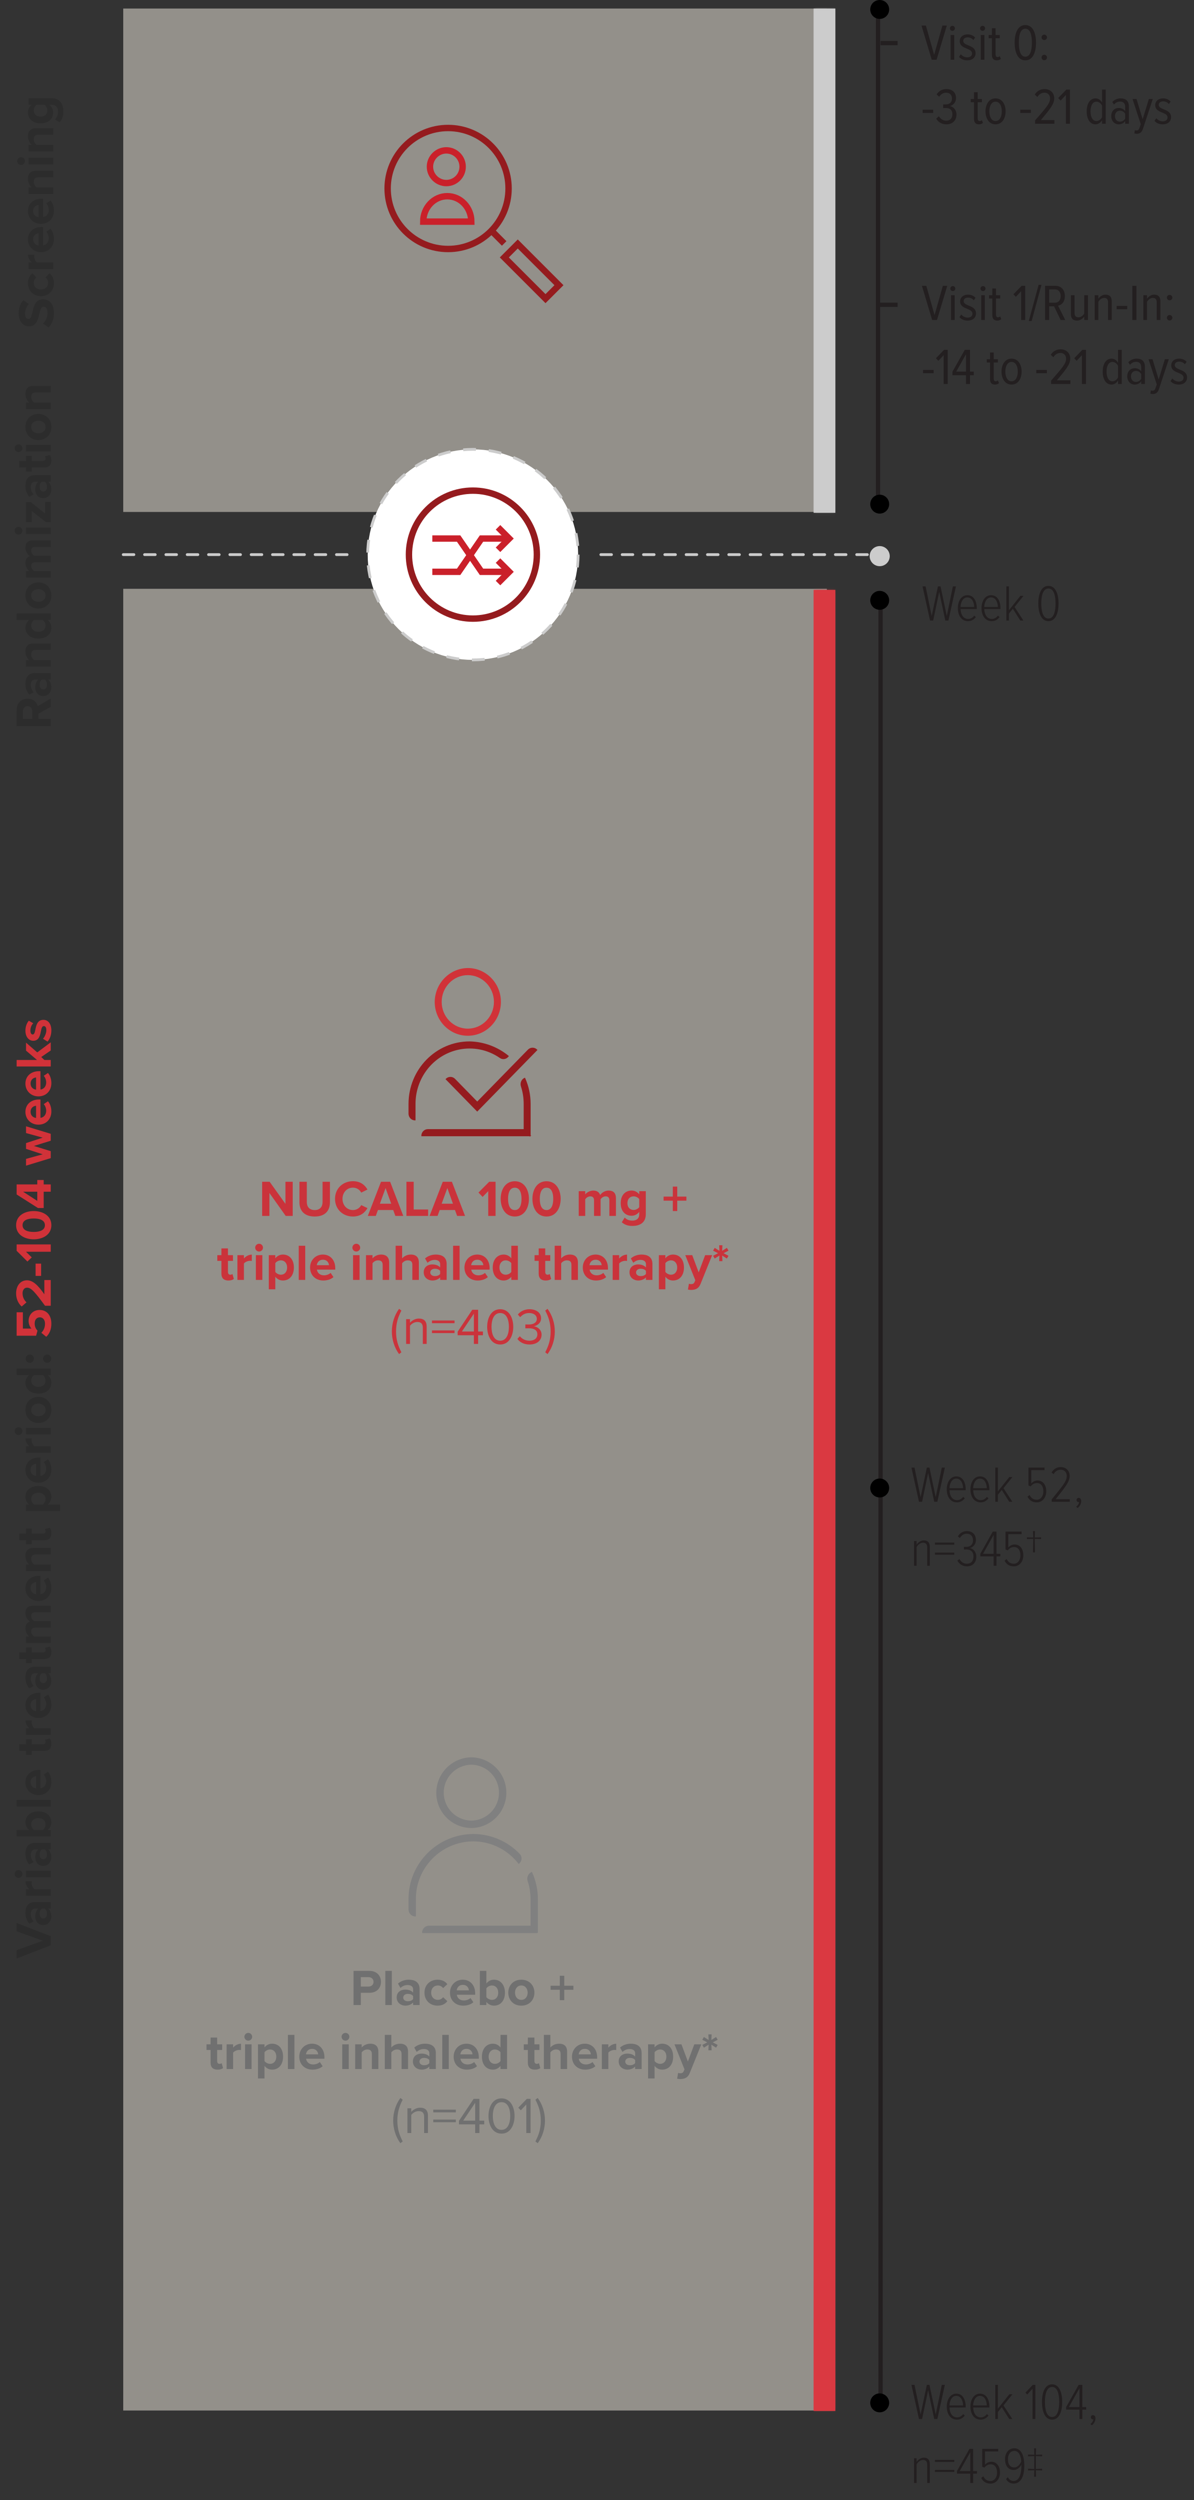 <svg width="280" height="586" viewBox="0 0 280 586" fill="none" xmlns="http://www.w3.org/2000/svg">
<rect x="0" y="0" width="280" height="586" fill="#333333" stroke="none"/>
<path opacity="0.5" d="M193.901 2H28.901V120H193.901V2Z" fill="#F5EEE3"/>
<path opacity="0.5" d="M193.901 138.01H28.901V565.01H193.901V138.01Z" fill="#F5EEE3"/>
<path d="M219.636 14H218.496L216.096 5.996H217.128L219.06 12.86L221.004 5.996H222.036L219.636 14ZM223.341 7.232C223.029 7.232 222.753 6.968 222.753 6.644C222.753 6.32 223.029 6.056 223.341 6.056C223.665 6.056 223.929 6.32 223.929 6.644C223.929 6.968 223.665 7.232 223.341 7.232ZM223.773 14H222.921V8.204H223.773V14ZM224.89 13.328L225.322 12.716C225.658 13.124 226.21 13.448 226.834 13.448C227.506 13.448 227.95 13.088 227.95 12.536C227.95 11.912 227.374 11.66 226.738 11.396C225.946 11.084 225.058 10.736 225.058 9.62C225.058 8.756 225.754 8.06 226.906 8.06C227.674 8.06 228.262 8.36 228.67 8.804L228.262 9.392C227.974 9.008 227.482 8.756 226.918 8.756C226.282 8.756 225.886 9.104 225.886 9.572C225.886 10.124 226.426 10.364 227.038 10.616C227.842 10.94 228.778 11.3 228.778 12.488C228.778 13.448 228.034 14.144 226.846 14.144C226.03 14.144 225.37 13.88 224.89 13.328ZM230.419 7.232C230.107 7.232 229.831 6.968 229.831 6.644C229.831 6.32 230.107 6.056 230.419 6.056C230.743 6.056 231.007 6.32 231.007 6.644C231.007 6.968 230.743 7.232 230.419 7.232ZM230.851 14H229.999V8.204H230.851V14ZM233.769 14.144C232.977 14.144 232.605 13.7 232.605 12.836V8.96H231.837V8.204H232.605V6.62H233.469V8.204H234.453V8.96H233.469V12.68C233.469 13.124 233.601 13.376 233.937 13.376C234.153 13.376 234.333 13.28 234.441 13.148L234.705 13.796C234.501 14 234.213 14.144 233.769 14.144ZM237.939 10.004C237.939 7.952 238.575 5.876 240.447 5.876C242.319 5.876 242.955 7.952 242.955 10.004C242.955 12.056 242.319 14.144 240.447 14.144C238.575 14.144 237.939 12.056 237.939 10.004ZM241.983 10.004C241.983 8.42 241.683 6.728 240.447 6.728C239.223 6.728 238.923 8.42 238.923 10.004C238.923 11.576 239.211 13.292 240.447 13.292C241.683 13.292 241.983 11.576 241.983 10.004ZM244.248 8.756C244.248 8.408 244.536 8.12 244.884 8.12C245.232 8.12 245.532 8.408 245.532 8.756C245.532 9.104 245.232 9.392 244.884 9.392C244.536 9.392 244.248 9.104 244.248 8.756ZM244.248 13.472C244.248 13.136 244.536 12.836 244.884 12.836C245.232 12.836 245.532 13.136 245.532 13.472C245.532 13.832 245.232 14.12 244.884 14.12C244.536 14.12 244.248 13.832 244.248 13.472ZM218.844 26.48H216.36V25.712H218.844V26.48ZM219.547 27.812L220.171 27.248C220.543 27.848 221.131 28.292 221.887 28.292C222.859 28.292 223.339 27.692 223.339 26.768C223.339 25.676 222.631 25.316 221.815 25.316C221.563 25.316 221.287 25.316 221.179 25.328V24.464C221.287 24.476 221.587 24.476 221.791 24.476C222.595 24.476 223.243 24.044 223.243 23.132C223.243 22.184 222.667 21.728 221.863 21.728C221.155 21.728 220.651 22.1 220.243 22.676L219.643 22.136C220.123 21.368 220.927 20.876 221.923 20.876C223.219 20.876 224.191 21.584 224.191 23C224.191 23.996 223.495 24.692 222.763 24.86C223.471 24.968 224.299 25.688 224.299 26.84C224.299 28.172 223.447 29.144 221.923 29.144C220.783 29.144 219.955 28.544 219.547 27.812ZM229.573 29.144C228.781 29.144 228.409 28.7 228.409 27.836V23.96H227.641V23.204H228.409V21.62H229.273V23.204H230.257V23.96H229.273V27.68C229.273 28.124 229.405 28.376 229.741 28.376C229.957 28.376 230.137 28.28 230.245 28.148L230.509 28.796C230.305 29 230.017 29.144 229.573 29.144ZM233.458 29.144C231.922 29.144 231.106 27.728 231.106 26.096C231.106 24.464 231.922 23.06 233.458 23.06C235.018 23.06 235.822 24.464 235.822 26.096C235.822 27.728 235.018 29.144 233.458 29.144ZM233.458 28.376C234.478 28.376 234.922 27.272 234.922 26.096C234.922 24.932 234.478 23.828 233.458 23.828C232.462 23.828 232.006 24.932 232.006 26.096C232.006 27.272 232.462 28.376 233.458 28.376ZM241.742 26.48H239.258V25.712H241.742V26.48ZM247.258 29H242.734V28.22C245.35 25.208 246.25 24.236 246.25 23.072C246.25 22.208 245.65 21.728 244.966 21.728C244.21 21.728 243.658 22.1 243.274 22.736L242.65 22.16C243.178 21.344 243.958 20.876 244.978 20.876C246.202 20.876 247.222 21.668 247.222 23.06C247.222 24.404 246.214 25.604 244.09 28.148H247.258V29ZM250.909 29H249.961V22.256L248.725 23.576L248.149 22.976L250.069 20.996H250.909V29ZM259.3 29H258.436V28.172C258.1 28.76 257.524 29.144 256.912 29.144C255.616 29.144 254.836 27.932 254.836 26.108C254.836 24.308 255.604 23.06 256.912 23.06C257.5 23.06 258.088 23.396 258.436 24.044V20.996H259.3V29ZM258.436 27.44V24.776C258.22 24.272 257.68 23.828 257.128 23.828C256.18 23.828 255.736 24.848 255.736 26.108C255.736 27.356 256.18 28.376 257.128 28.376C257.68 28.376 258.22 27.944 258.436 27.44ZM264.73 29H263.866V28.376C263.494 28.904 262.93 29.144 262.342 29.144C261.406 29.144 260.59 28.424 260.59 27.212C260.59 26 261.394 25.304 262.342 25.304C262.93 25.304 263.506 25.532 263.866 26.048V25.04C263.866 24.248 263.434 23.804 262.678 23.804C262.138 23.804 261.67 24.008 261.226 24.512L260.842 23.9C261.394 23.324 262.078 23.06 262.81 23.06C263.962 23.06 264.73 23.624 264.73 24.944V29ZM263.866 27.788V26.684C263.602 26.192 263.122 25.94 262.618 25.94C261.898 25.94 261.466 26.504 261.466 27.224C261.466 27.944 261.898 28.52 262.618 28.52C263.122 28.52 263.602 28.268 263.866 27.788ZM266.004 31.268L266.136 30.5C266.244 30.56 266.424 30.584 266.52 30.584C266.856 30.584 267.048 30.452 267.204 30.008L267.516 29.12L265.584 23.204H266.52L267.96 27.956L269.412 23.204H270.336L268.02 30.224C267.732 31.064 267.264 31.352 266.58 31.352C266.4 31.352 266.136 31.316 266.004 31.268ZM270.734 28.328L271.166 27.716C271.502 28.124 272.054 28.448 272.678 28.448C273.35 28.448 273.794 28.088 273.794 27.536C273.794 26.912 273.218 26.66 272.582 26.396C271.79 26.084 270.902 25.736 270.902 24.62C270.902 23.756 271.598 23.06 272.75 23.06C273.518 23.06 274.106 23.36 274.514 23.804L274.106 24.392C273.818 24.008 273.326 23.756 272.762 23.756C272.126 23.756 271.73 24.104 271.73 24.572C271.73 25.124 272.27 25.364 272.882 25.616C273.686 25.94 274.622 26.3 274.622 27.488C274.622 28.448 273.878 29.144 272.69 29.144C271.874 29.144 271.214 28.88 270.734 28.328Z" fill="#231F20"/>
<path d="M219.735 75H218.595L216.195 66.996H217.227L219.159 73.86L221.103 66.996H222.135L219.735 75ZM223.44 68.232C223.128 68.232 222.852 67.968 222.852 67.644C222.852 67.32 223.128 67.056 223.44 67.056C223.764 67.056 224.028 67.32 224.028 67.644C224.028 67.968 223.764 68.232 223.44 68.232ZM223.872 75H223.02V69.204H223.872V75ZM224.989 74.328L225.421 73.716C225.757 74.124 226.309 74.448 226.933 74.448C227.605 74.448 228.049 74.088 228.049 73.536C228.049 72.912 227.473 72.66 226.837 72.396C226.045 72.084 225.157 71.736 225.157 70.62C225.157 69.756 225.853 69.06 227.005 69.06C227.773 69.06 228.361 69.36 228.769 69.804L228.361 70.392C228.073 70.008 227.581 69.756 227.017 69.756C226.381 69.756 225.985 70.104 225.985 70.572C225.985 71.124 226.525 71.364 227.137 71.616C227.941 71.94 228.877 72.3 228.877 73.488C228.877 74.448 228.133 75.144 226.945 75.144C226.129 75.144 225.469 74.88 224.989 74.328ZM230.518 68.232C230.206 68.232 229.93 67.968 229.93 67.644C229.93 67.32 230.206 67.056 230.518 67.056C230.842 67.056 231.106 67.32 231.106 67.644C231.106 67.968 230.842 68.232 230.518 68.232ZM230.95 75H230.098V69.204H230.95V75ZM233.867 75.144C233.075 75.144 232.703 74.7 232.703 73.836V69.96H231.935V69.204H232.703V67.62H233.567V69.204H234.551V69.96H233.567V73.68C233.567 74.124 233.699 74.376 234.035 74.376C234.251 74.376 234.431 74.28 234.539 74.148L234.803 74.796C234.599 75 234.311 75.144 233.867 75.144ZM240.414 75H239.466V68.256L238.23 69.576L237.654 68.976L239.574 66.996H240.414V75ZM241.931 75.24H241.259L243.563 66.756H244.235L241.931 75.24ZM249.803 75H248.723L247.187 71.796H246.035V75H245.075V66.996H247.523C248.807 66.996 249.719 67.92 249.719 69.384C249.719 70.812 248.915 71.508 248.123 71.652L249.803 75ZM248.735 69.396C248.735 68.484 248.243 67.836 247.415 67.836H246.035V70.956H247.415C248.243 70.956 248.735 70.308 248.735 69.396ZM255.129 75H254.265V74.196C253.917 74.7 253.305 75.144 252.585 75.144C251.601 75.144 251.133 74.652 251.133 73.596V69.204H251.985V73.344C251.985 74.112 252.345 74.376 252.909 74.376C253.485 74.376 254.013 73.956 254.265 73.476V69.204H255.129V75ZM260.707 75H259.843V70.872C259.843 70.104 259.495 69.828 258.919 69.828C258.355 69.828 257.827 70.272 257.563 70.752V75H256.711V69.204H257.563V70.032C257.899 69.528 258.547 69.06 259.243 69.06C260.227 69.06 260.707 69.588 260.707 70.632V75ZM264.341 72.48H261.857V71.712H264.341V72.48ZM266.496 75H265.536V66.996H266.496V75ZM272.121 75H271.257V70.872C271.257 70.104 270.909 69.828 270.333 69.828C269.769 69.828 269.241 70.272 268.977 70.752V75H268.125V69.204H268.977V70.032C269.313 69.528 269.961 69.06 270.657 69.06C271.641 69.06 272.121 69.588 272.121 70.632V75ZM273.643 69.756C273.643 69.408 273.931 69.12 274.279 69.12C274.627 69.12 274.927 69.408 274.927 69.756C274.927 70.104 274.627 70.392 274.279 70.392C273.931 70.392 273.643 70.104 273.643 69.756ZM273.643 74.472C273.643 74.136 273.931 73.836 274.279 73.836C274.627 73.836 274.927 74.136 274.927 74.472C274.927 74.832 274.627 75.12 274.279 75.12C273.931 75.12 273.643 74.832 273.643 74.472ZM218.943 87.48H216.459V86.712H218.943V87.48ZM222.238 90H221.29V83.256L220.054 84.576L219.478 83.976L221.398 81.996H222.238V90ZM227.475 90H226.527V87.948H223.359V87.12L226.251 81.996H227.475V87.108H228.351V87.948H227.475V90ZM226.527 87.108V83.028L224.235 87.108H226.527ZM233.328 90.144C232.536 90.144 232.164 89.7 232.164 88.836V84.96H231.396V84.204H232.164V82.62H233.028V84.204H234.012V84.96H233.028V88.68C233.028 89.124 233.16 89.376 233.496 89.376C233.712 89.376 233.892 89.28 234 89.148L234.264 89.796C234.06 90 233.772 90.144 233.328 90.144ZM237.212 90.144C235.676 90.144 234.86 88.728 234.86 87.096C234.86 85.464 235.676 84.06 237.212 84.06C238.772 84.06 239.576 85.464 239.576 87.096C239.576 88.728 238.772 90.144 237.212 90.144ZM237.212 89.376C238.232 89.376 238.676 88.272 238.676 87.096C238.676 85.932 238.232 84.828 237.212 84.828C236.216 84.828 235.76 85.932 235.76 87.096C235.76 88.272 236.216 89.376 237.212 89.376ZM245.497 87.48H243.013V86.712H245.497V87.48ZM251.013 90H246.489V89.22C249.105 86.208 250.005 85.236 250.005 84.072C250.005 83.208 249.405 82.728 248.721 82.728C247.965 82.728 247.413 83.1 247.029 83.736L246.405 83.16C246.933 82.344 247.713 81.876 248.733 81.876C249.957 81.876 250.977 82.668 250.977 84.06C250.977 85.404 249.969 86.604 247.845 89.148H251.013V90ZM254.664 90H253.716V83.256L252.48 84.576L251.904 83.976L253.824 81.996H254.664V90ZM263.055 90H262.191V89.172C261.855 89.76 261.279 90.144 260.667 90.144C259.371 90.144 258.591 88.932 258.591 87.108C258.591 85.308 259.359 84.06 260.667 84.06C261.255 84.06 261.843 84.396 262.191 85.044V81.996H263.055V90ZM262.191 88.44V85.776C261.975 85.272 261.435 84.828 260.883 84.828C259.935 84.828 259.491 85.848 259.491 87.108C259.491 88.356 259.935 89.376 260.883 89.376C261.435 89.376 261.975 88.944 262.191 88.44ZM268.485 90H267.621V89.376C267.249 89.904 266.685 90.144 266.097 90.144C265.161 90.144 264.345 89.424 264.345 88.212C264.345 87 265.149 86.304 266.097 86.304C266.685 86.304 267.261 86.532 267.621 87.048V86.04C267.621 85.248 267.189 84.804 266.433 84.804C265.893 84.804 265.425 85.008 264.981 85.512L264.597 84.9C265.149 84.324 265.833 84.06 266.565 84.06C267.717 84.06 268.485 84.624 268.485 85.944V90ZM267.621 88.788V87.684C267.357 87.192 266.877 86.94 266.373 86.94C265.653 86.94 265.221 87.504 265.221 88.224C265.221 88.944 265.653 89.52 266.373 89.52C266.877 89.52 267.357 89.268 267.621 88.788ZM269.759 92.268L269.891 91.5C269.999 91.56 270.179 91.584 270.275 91.584C270.611 91.584 270.803 91.452 270.959 91.008L271.271 90.12L269.339 84.204H270.275L271.715 88.956L273.167 84.204H274.091L271.775 91.224C271.487 92.064 271.019 92.352 270.335 92.352C270.155 92.352 269.891 92.316 269.759 92.268ZM274.489 89.328L274.921 88.716C275.257 89.124 275.809 89.448 276.433 89.448C277.105 89.448 277.549 89.088 277.549 88.536C277.549 87.912 276.973 87.66 276.337 87.396C275.545 87.084 274.657 86.736 274.657 85.62C274.657 84.756 275.353 84.06 276.505 84.06C277.273 84.06 277.861 84.36 278.269 84.804L277.861 85.392C277.573 85.008 277.081 84.756 276.517 84.756C275.881 84.756 275.485 85.104 275.485 85.572C275.485 86.124 276.025 86.364 276.637 86.616C277.441 86.94 278.377 87.3 278.377 88.488C278.377 89.448 277.633 90.144 276.445 90.144C275.629 90.144 274.969 89.88 274.489 89.328Z" fill="#231F20"/>
<path d="M222.41 145.453H221.678L220.25 138.709L218.834 145.453H218.102L216.338 137.449H217.058L218.486 144.385L219.95 137.449H220.562L222.026 144.385L223.454 137.449H224.174L222.41 145.453ZM224.619 142.549C224.619 140.869 225.459 139.513 226.863 139.513C228.363 139.513 229.059 140.917 229.059 142.561V142.753H225.267C225.291 144.073 225.939 145.081 227.043 145.081C227.583 145.081 228.099 144.805 228.471 144.301L228.843 144.649C228.387 145.237 227.787 145.597 227.007 145.597C225.495 145.597 224.619 144.301 224.619 142.549ZM226.851 140.029C225.735 140.029 225.279 141.313 225.255 142.273H228.447C228.435 141.277 228.003 140.029 226.851 140.029ZM230.174 142.549C230.174 140.869 231.014 139.513 232.418 139.513C233.918 139.513 234.614 140.917 234.614 142.561V142.753H230.822C230.846 144.073 231.494 145.081 232.598 145.081C233.138 145.081 233.654 144.805 234.026 144.301L234.398 144.649C233.942 145.237 233.342 145.597 232.562 145.597C231.05 145.597 230.174 144.301 230.174 142.549ZM232.406 140.029C231.29 140.029 230.834 141.313 230.81 142.273H234.002C233.99 141.277 233.558 140.029 232.406 140.029ZM240 145.453H239.268L237.516 142.693L236.604 143.821V145.453H236.004V137.449H236.604V143.029L239.292 139.657H240.024L237.924 142.273L240 145.453ZM243.488 141.457C243.488 139.525 244.04 137.329 245.864 137.329C247.676 137.329 248.24 139.525 248.24 141.457C248.24 143.377 247.688 145.597 245.864 145.597C244.04 145.597 243.488 143.377 243.488 141.457ZM247.532 141.457C247.532 139.861 247.22 137.941 245.864 137.941C244.508 137.941 244.184 139.861 244.184 141.457C244.184 143.041 244.496 144.985 245.864 144.985C247.22 144.985 247.532 143.041 247.532 141.457Z" fill="#231F20"/>
<path d="M11.372 76.76L10.076 75.824C10.664 75.26 11.156 74.384 11.156 73.28C11.156 72.344 10.712 71.888 10.256 71.888C9.656 71.888 9.452 72.584 9.236 73.508C8.936 74.816 8.576 76.496 6.788 76.496C5.456 76.496 4.376 75.344 4.376 73.46C4.376 72.188 4.76 71.132 5.492 70.34L6.74 71.288C6.14 71.936 5.864 72.8 5.864 73.58C5.864 74.348 6.2 74.756 6.68 74.756C7.22 74.756 7.388 74.084 7.604 73.16C7.904 71.84 8.3 70.16 10.076 70.16C11.54 70.16 12.644 71.204 12.644 73.364C12.644 74.9 12.128 76.004 11.372 76.76ZM9.596 69.421C7.82 69.421 6.56 68.137 6.56 66.349C6.56 65.161 7.076 64.441 7.616 64.057L8.54 65.053C8.144 65.329 7.916 65.749 7.916 66.277C7.916 67.201 8.588 67.849 9.596 67.849C10.604 67.849 11.288 67.201 11.288 66.277C11.288 65.749 11.048 65.329 10.664 65.053L11.588 64.057C12.128 64.441 12.644 65.161 12.644 66.349C12.644 68.137 11.384 69.421 9.596 69.421ZM12.5 61.536V63.06H6.704V61.536H7.496C6.98 61.128 6.572 60.408 6.572 59.688H8.06C8.036 59.796 8.024 59.94 8.024 60.108C8.024 60.612 8.3 61.284 8.672 61.536H12.5ZM9.596 59.108C7.916 59.108 6.56 57.872 6.56 56.108C6.56 54.38 7.856 53.204 9.752 53.204H10.088V57.512C10.82 57.416 11.432 56.828 11.432 55.844C11.432 55.304 11.216 54.668 10.856 54.296L11.84 53.624C12.38 54.212 12.644 55.112 12.644 56.012C12.644 57.776 11.456 59.108 9.596 59.108ZM7.772 56.108C7.772 57.056 8.48 57.464 9.056 57.536V54.68C8.504 54.716 7.772 55.1 7.772 56.108ZM9.596 52.475C7.916 52.475 6.56 51.239 6.56 49.475C6.56 47.747 7.856 46.571 9.752 46.571H10.088V50.879C10.82 50.783 11.432 50.195 11.432 49.211C11.432 48.671 11.216 48.035 10.856 47.663L11.84 46.991C12.38 47.579 12.644 48.479 12.644 49.379C12.644 51.143 11.456 52.475 9.596 52.475ZM7.772 49.475C7.772 50.423 8.48 50.831 9.056 50.903V48.047C8.504 48.083 7.772 48.467 7.772 49.475ZM12.5 40.035V41.559H8.996C8.192 41.559 7.916 41.979 7.916 42.627C7.916 43.227 8.252 43.695 8.6 43.947H12.5V45.471H6.704V43.947H7.46C7.016 43.575 6.56 42.867 6.56 41.919C6.56 40.647 7.28 40.035 8.408 40.035H12.5ZM5.852 37.765C5.852 38.257 5.444 38.677 4.94 38.677C4.436 38.677 4.028 38.257 4.028 37.765C4.028 37.261 4.436 36.853 4.94 36.853C5.444 36.853 5.852 37.261 5.852 37.765ZM12.5 36.997V38.521H6.704V36.997H12.5ZM12.5 30.05V31.574H8.996C8.192 31.574 7.916 31.994 7.916 32.642C7.916 33.242 8.252 33.71 8.6 33.962H12.5V35.486H6.704V33.962H7.46C7.016 33.59 6.56 32.882 6.56 31.934C6.56 30.662 7.28 30.05 8.408 30.05H12.5ZM13.988 28.657L12.884 27.973C13.4 27.505 13.604 26.893 13.604 26.161C13.604 25.429 13.28 24.565 12.14 24.565H11.552C12.128 25.021 12.464 25.645 12.464 26.353C12.464 27.805 11.444 28.909 9.512 28.909C7.616 28.909 6.56 27.817 6.56 26.353C6.56 25.657 6.86 25.033 7.448 24.565H6.704V23.029H12.104C14.312 23.029 14.852 24.733 14.852 26.161C14.852 27.157 14.624 27.937 13.988 28.657ZM10.448 24.565H8.576C8.192 24.817 7.916 25.369 7.916 25.873C7.916 26.737 8.516 27.337 9.512 27.337C10.508 27.337 11.108 26.737 11.108 25.873C11.108 25.369 10.82 24.817 10.448 24.565Z" fill="#2C2C2C"/>
<path d="M205.901 120L205.901 2" stroke="#231F20" stroke-miterlimit="10"/>
<path d="M206.5 141L206.5 563" stroke="#231F20" stroke-miterlimit="10"/>
<path d="M210.497 10.097H206.498" stroke="#231F20" stroke-miterlimit="10"/>
<path d="M210.497 71.443H205.834" stroke="#231F20" stroke-miterlimit="10"/>
<path d="M206.295 120.385C207.519 120.385 208.511 119.393 208.511 118.169C208.511 116.945 207.519 115.952 206.295 115.952C205.07 115.952 204.078 116.945 204.078 118.169C204.078 119.393 205.07 120.385 206.295 120.385Z" fill="black"/>
<path d="M206.295 142.932C207.519 142.932 208.511 141.94 208.511 140.716C208.511 139.492 207.519 138.499 206.295 138.499C205.07 138.499 204.078 139.492 204.078 140.716C204.078 141.94 205.07 142.932 206.295 142.932Z" fill="black"/>
<path d="M206.295 4.433C207.519 4.433 208.511 3.441 208.511 2.216C208.511 0.992 207.519 0 206.295 0C205.07 0 204.078 0.992 204.078 2.216C204.078 3.441 205.07 4.433 206.295 4.433Z" fill="black"/>
<path d="M206.295 132.711C207.596 132.711 208.65 131.656 208.65 130.355C208.65 129.055 207.596 128 206.295 128C204.994 128 203.939 129.055 203.939 130.355C203.939 131.656 204.994 132.711 206.295 132.711Z" fill="#CCCCCC"/>
<path d="M206.295 565.433C207.519 565.433 208.511 564.441 208.511 563.216C208.511 561.992 207.519 561 206.295 561C205.07 561 204.078 561.992 204.078 563.216C204.078 564.441 205.07 565.433 206.295 565.433Z" fill="black"/>
<path d="M206.295 350.992C207.519 350.992 208.511 349.999 208.511 348.775C208.511 347.551 207.519 346.559 206.295 346.559C205.07 346.559 204.078 347.551 204.078 348.775C204.078 349.999 205.07 350.992 206.295 350.992Z" fill="black"/>
<path d="M11.901 163.728V165.684L9.033 167.256V168.504H11.901V170.208H3.897V166.464C3.897 164.796 4.989 163.776 6.477 163.776C7.893 163.776 8.649 164.664 8.853 165.528L11.901 163.728ZM6.465 165.516C5.793 165.516 5.361 166.032 5.361 166.716V168.504H7.569V166.716C7.569 166.032 7.137 165.516 6.465 165.516ZM11.901 157.763V159.287H11.301C11.769 159.683 12.045 160.367 12.045 161.123C12.045 162.047 11.421 163.139 10.125 163.139C8.769 163.139 8.277 162.047 8.277 161.123C8.277 160.355 8.517 159.671 8.985 159.287H8.181C7.593 159.287 7.209 159.791 7.209 160.559C7.209 161.183 7.437 161.759 7.893 162.251L6.873 162.827C6.249 162.119 5.961 161.207 5.961 160.295C5.961 158.975 6.489 157.763 8.157 157.763H11.901ZM10.509 159.287H9.789C9.453 159.539 9.285 160.019 9.285 160.511C9.285 161.111 9.609 161.603 10.161 161.603C10.701 161.603 11.013 161.111 11.013 160.511C11.013 160.019 10.845 159.539 10.509 159.287ZM11.901 150.816V152.34H8.397C7.593 152.34 7.317 152.76 7.317 153.408C7.317 154.008 7.653 154.476 8.001 154.728H11.901V156.252H6.105V154.728H6.861C6.417 154.356 5.961 153.648 5.961 152.7C5.961 151.428 6.681 150.816 7.809 150.816H11.901ZM11.901 143.783V145.319H11.169C11.733 145.775 12.045 146.411 12.045 147.107C12.045 148.571 10.941 149.675 9.009 149.675C7.113 149.675 5.961 148.583 5.961 147.107C5.961 146.423 6.261 145.775 6.849 145.319H3.897V143.783H11.901ZM10.029 145.319H7.977C7.593 145.583 7.317 146.123 7.317 146.639C7.317 147.503 8.001 148.103 9.009 148.103C10.005 148.103 10.689 147.503 10.689 146.639C10.689 146.123 10.413 145.583 10.029 145.319ZM12.045 139.583C12.045 141.491 10.653 142.643 8.997 142.643C7.353 142.643 5.961 141.491 5.961 139.583C5.961 137.663 7.353 136.511 8.997 136.511C10.653 136.511 12.045 137.663 12.045 139.583ZM10.689 139.583C10.689 138.635 9.909 138.095 8.997 138.095C8.097 138.095 7.317 138.635 7.317 139.583C7.317 140.531 8.097 141.059 8.997 141.059C9.909 141.059 10.689 140.531 10.689 139.583ZM11.901 126.657V128.193H8.241C7.701 128.193 7.317 128.433 7.317 129.057C7.317 129.597 7.677 130.041 7.989 130.257H11.901V131.793H8.241C7.701 131.793 7.317 132.033 7.317 132.657C7.317 133.185 7.677 133.629 8.001 133.857H11.901V135.381H6.105V133.857H6.861C6.513 133.617 5.961 132.849 5.961 131.961C5.961 131.109 6.357 130.569 7.017 130.353C6.489 130.017 5.961 129.249 5.961 128.361C5.961 127.293 6.525 126.657 7.713 126.657H11.901ZM5.253 124.406C5.253 124.898 4.845 125.318 4.341 125.318C3.837 125.318 3.429 124.898 3.429 124.406C3.429 123.902 3.837 123.494 4.341 123.494C4.845 123.494 5.253 123.902 5.253 124.406ZM11.901 123.638V125.162H6.105V123.638H11.901ZM11.901 117.651V122.379H10.761L7.437 119.763V122.379H6.105V117.699H7.209L10.569 120.351V117.651H11.901ZM11.901 111.381V112.905H11.301C11.769 113.301 12.045 113.985 12.045 114.741C12.045 115.665 11.421 116.757 10.125 116.757C8.769 116.757 8.277 115.665 8.277 114.741C8.277 113.973 8.517 113.289 8.985 112.905H8.181C7.593 112.905 7.209 113.409 7.209 114.177C7.209 114.801 7.437 115.377 7.893 115.869L6.873 116.445C6.249 115.737 5.961 114.825 5.961 113.913C5.961 112.593 6.489 111.381 8.157 111.381H11.901ZM10.509 112.905H9.789C9.453 113.157 9.285 113.637 9.285 114.129C9.285 114.729 9.609 115.221 10.161 115.221C10.701 115.221 11.013 114.729 11.013 114.129C11.013 113.637 10.845 113.157 10.509 112.905ZM12.045 107.925C12.045 108.993 11.493 109.569 10.461 109.569H7.437V110.529H6.105V109.569H4.521V108.033H6.105V106.857H7.437V108.033H10.053C10.413 108.033 10.689 107.841 10.689 107.505C10.689 107.277 10.605 107.061 10.521 106.977L11.673 106.653C11.877 106.881 12.045 107.289 12.045 107.925ZM5.253 105.058C5.253 105.55 4.845 105.97 4.341 105.97C3.837 105.97 3.429 105.55 3.429 105.058C3.429 104.554 3.837 104.146 4.341 104.146C4.845 104.146 5.253 104.554 5.253 105.058ZM11.901 104.29V105.814H6.105V104.29H11.901ZM12.045 100.091C12.045 101.999 10.653 103.151 8.997 103.151C7.353 103.151 5.961 101.999 5.961 100.091C5.961 98.171 7.353 97.019 8.997 97.019C10.653 97.019 12.045 98.171 12.045 100.091ZM10.689 100.091C10.689 99.143 9.909 98.603 8.997 98.603C8.097 98.603 7.317 99.143 7.317 100.091C7.317 101.039 8.097 101.567 8.997 101.567C9.909 101.567 10.689 101.039 10.689 100.091ZM11.901 90.453V91.977H8.397C7.593 91.977 7.317 92.397 7.317 93.044C7.317 93.644 7.653 94.112 8.001 94.365H11.901V95.888H6.105V94.365H6.861C6.417 93.993 5.961 93.284 5.961 92.337C5.961 91.064 6.681 90.453 7.809 90.453H11.901Z" fill="#2C2C2C"/>
<path d="M195.898 2H190.804V120.194H195.898V2Z" fill="#CCCCCC"/>
<mask id="mask0_9688_3424" style="mask-type:luminance" maskUnits="userSpaceOnUse" x="190" y="2" width="6" height="119">
<path d="M195.898 2H190.804V120.194H195.898V2Z" fill="white"/>
</mask>
<g mask="url(#mask0_9688_3424)">
<path d="M195.898 2H190.804V120.194H195.898V2Z" fill="#CCCCCC"/>
<mask id="mask1_9688_3424" style="mask-type:luminance" maskUnits="userSpaceOnUse" x="190" y="2" width="6" height="119">
<path d="M195.898 2H190.804V120.194H195.898V2Z" fill="white"/>
</mask>
<g mask="url(#mask1_9688_3424)">
<g opacity="0.5">
<path d="M195.918 0.093H190.646V122.101H195.918V0.093Z" fill="#CCCCCC"/>
<mask id="mask2_9688_3424" style="mask-type:luminance" maskUnits="userSpaceOnUse" x="190" y="0" width="6" height="123">
<path d="M195.918 0.093H190.646V122.101H195.918V0.093Z" fill="white"/>
</mask>
<g mask="url(#mask2_9688_3424)">
<path d="M195.898 2H190.804V120.194H195.898V2Z" fill="#CCCCCC"/>
</g>
</g>
</g>
</g>
<path d="M195.898 138.266H190.804V565.112H195.898V138.266Z" fill="#DA3941"/>
<mask id="mask3_9688_3424" style="mask-type:luminance" maskUnits="userSpaceOnUse" x="190" y="138" width="6" height="428">
<path d="M195.898 138.266H190.804V565.112H195.898V138.266Z" fill="white"/>
</mask>
<g mask="url(#mask3_9688_3424)">
<path d="M195.898 138.266H190.804V565.112H195.898V138.266Z" fill="#DA3941"/>
<mask id="mask4_9688_3424" style="mask-type:luminance" maskUnits="userSpaceOnUse" x="190" y="138" width="6" height="428">
<path d="M195.898 138.266H190.804V565.112H195.898V138.266Z" fill="white"/>
</mask>
<g mask="url(#mask4_9688_3424)">
<g opacity="0.5">
<path d="M196.057 131.381H190.784V571.997H196.057V131.381Z" fill="#DA3941"/>
<mask id="mask5_9688_3424" style="mask-type:luminance" maskUnits="userSpaceOnUse" x="190" y="131" width="7" height="441">
<path d="M196.057 131.381H190.784V571.997H196.057V131.381Z" fill="white"/>
</mask>
<g mask="url(#mask5_9688_3424)">
<path d="M195.898 138.266H190.804V565.112H195.898V138.266Z" fill="#DA3941"/>
</g>
</g>
</g>
</g>
<path d="M140.901 130L205.901 130" stroke="#CCCCCC" stroke-width="0.65" stroke-miterlimit="10" stroke-linecap="round" stroke-dasharray="2.5 2.5"/>
<path d="M28.901 130L81.901 130" stroke="#CCCCCC" stroke-width="0.65" stroke-miterlimit="10" stroke-linecap="round" stroke-dasharray="2.5 2.5"/>
<path d="M68.641 285H66.998L63.181 279.624V285H61.477V276.996H63.23L66.938 282.18V276.996H68.641V285ZM70.22 281.808V276.996H71.948V281.748C71.948 282.864 72.56 283.632 73.808 283.632C75.032 283.632 75.644 282.864 75.644 281.748V276.996H77.372V281.796C77.372 283.788 76.232 285.144 73.808 285.144C71.36 285.144 70.22 283.776 70.22 281.808ZM82.766 285.144C80.426 285.144 78.566 283.464 78.566 281.004C78.566 278.544 80.426 276.864 82.766 276.864C84.59 276.864 85.61 277.824 86.174 278.82L84.71 279.54C84.374 278.892 83.654 278.376 82.766 278.376C81.374 278.376 80.318 279.492 80.318 281.004C80.318 282.516 81.374 283.632 82.766 283.632C83.654 283.632 84.374 283.128 84.71 282.468L86.174 283.176C85.598 284.172 84.59 285.144 82.766 285.144ZM94.57 285H92.71L92.207 283.62H88.63L88.126 285H86.254L89.35 276.996H91.487L94.57 285ZM91.739 282.144L90.418 278.472L89.087 282.144H91.739ZM100.398 285H95.31V276.996H97.014V283.5H100.398V285ZM109.055 285H107.195L106.691 283.62H103.115L102.611 285H100.739L103.835 276.996H105.971L109.055 285ZM106.223 282.144L104.903 278.472L103.571 282.144H106.223ZM116.212 285H114.496V279.192L113.176 280.548L112.204 279.528L114.724 276.996H116.212V285ZM117.414 281.004C117.414 278.94 118.434 276.876 120.726 276.876C123.006 276.876 124.038 278.94 124.038 281.004C124.038 283.068 123.006 285.144 120.726 285.144C118.434 285.144 117.414 283.068 117.414 281.004ZM122.298 281.004C122.298 279.528 121.866 278.388 120.726 278.388C119.574 278.388 119.142 279.528 119.142 281.004C119.142 282.48 119.574 283.632 120.726 283.632C121.866 283.632 122.298 282.48 122.298 281.004ZM124.855 281.004C124.855 278.94 125.875 276.876 128.167 276.876C130.447 276.876 131.479 278.94 131.479 281.004C131.479 283.068 130.447 285.144 128.167 285.144C125.875 285.144 124.855 283.068 124.855 281.004ZM129.739 281.004C129.739 279.528 129.307 278.388 128.167 278.388C127.015 278.388 126.583 279.528 126.583 281.004C126.583 282.48 127.015 283.632 128.167 283.632C129.307 283.632 129.739 282.48 129.739 281.004ZM144.439 285H142.903V281.34C142.903 280.8 142.663 280.416 142.039 280.416C141.499 280.416 141.055 280.776 140.839 281.088V285H139.303V281.34C139.303 280.8 139.063 280.416 138.439 280.416C137.911 280.416 137.467 280.776 137.239 281.1V285H135.715V279.204H137.239V279.96C137.479 279.612 138.247 279.06 139.135 279.06C139.987 279.06 140.527 279.456 140.743 280.116C141.079 279.588 141.847 279.06 142.735 279.06C143.803 279.06 144.439 279.624 144.439 280.812V285ZM145.814 286.488L146.498 285.384C146.966 285.9 147.578 286.104 148.31 286.104C149.042 286.104 149.906 285.78 149.906 284.64V284.052C149.45 284.628 148.826 284.964 148.118 284.964C146.666 284.964 145.562 283.944 145.562 282.012C145.562 280.116 146.654 279.06 148.118 279.06C148.814 279.06 149.438 279.36 149.906 279.948V279.204H151.442V284.604C151.442 286.812 149.738 287.352 148.31 287.352C147.314 287.352 146.534 287.124 145.814 286.488ZM149.906 282.948V281.076C149.654 280.692 149.102 280.416 148.598 280.416C147.734 280.416 147.134 281.016 147.134 282.012C147.134 283.008 147.734 283.608 148.598 283.608C149.102 283.608 149.654 283.32 149.906 282.948ZM160.968 281.424H158.82V283.86H157.776V281.424H155.616V280.476H157.776V278.136H158.82V280.476H160.968V281.424ZM53.565 300.144C52.497 300.144 51.921 299.592 51.921 298.56V295.536H50.961V294.204H51.921V292.62H53.457V294.204H54.633V295.536H53.457V298.152C53.457 298.512 53.649 298.788 53.985 298.788C54.213 298.788 54.429 298.704 54.513 298.62L54.837 299.772C54.609 299.976 54.201 300.144 53.565 300.144ZM57.2 300H55.676V294.204H57.2V294.996C57.608 294.48 58.328 294.072 59.048 294.072V295.56C58.94 295.536 58.796 295.524 58.628 295.524C58.124 295.524 57.452 295.8 57.2 296.172V300ZM60.756 293.352C60.264 293.352 59.844 292.944 59.844 292.44C59.844 291.936 60.264 291.528 60.756 291.528C61.26 291.528 61.668 291.936 61.668 292.44C61.668 292.944 61.26 293.352 60.756 293.352ZM61.524 300H60V294.204H61.524V300ZM64.559 299.256V302.208H63.035V294.204H64.559V294.936C65.003 294.372 65.639 294.06 66.347 294.06C67.835 294.06 68.915 295.164 68.915 297.096C68.915 299.028 67.835 300.144 66.347 300.144C65.663 300.144 65.027 299.856 64.559 299.256ZM67.331 297.096C67.331 296.1 66.743 295.416 65.867 295.416C65.375 295.416 64.811 295.704 64.559 296.076V298.128C64.811 298.488 65.375 298.788 65.867 298.788C66.743 298.788 67.331 298.104 67.331 297.096ZM71.579 300H70.055V291.996H71.579V300ZM72.718 297.096C72.718 295.416 73.954 294.06 75.718 294.06C77.446 294.06 78.622 295.356 78.622 297.252V297.588H74.314C74.41 298.32 74.998 298.932 75.982 298.932C76.522 298.932 77.158 298.716 77.53 298.356L78.202 299.34C77.614 299.88 76.714 300.144 75.814 300.144C74.05 300.144 72.718 298.956 72.718 297.096ZM75.718 295.272C74.77 295.272 74.362 295.98 74.29 296.556H77.146C77.11 296.004 76.726 295.272 75.718 295.272ZM83.549 293.352C83.057 293.352 82.637 292.944 82.637 292.44C82.637 291.936 83.057 291.528 83.549 291.528C84.053 291.528 84.461 291.936 84.461 292.44C84.461 292.944 84.053 293.352 83.549 293.352ZM84.317 300H82.793V294.204H84.317V300ZM91.264 300H89.74V296.496C89.74 295.692 89.32 295.416 88.672 295.416C88.072 295.416 87.604 295.752 87.352 296.1V300H85.828V294.204H87.352V294.96C87.724 294.516 88.432 294.06 89.38 294.06C90.652 294.06 91.264 294.78 91.264 295.908V300ZM98.225 300H96.701V296.472C96.701 295.668 96.281 295.416 95.621 295.416C95.034 295.416 94.566 295.752 94.302 296.1V300H92.778V291.996H94.302V294.96C94.674 294.516 95.394 294.06 96.341 294.06C97.614 294.06 98.225 294.756 98.225 295.884V300ZM104.742 300H103.218V299.4C102.822 299.868 102.138 300.144 101.382 300.144C100.458 300.144 99.366 299.52 99.366 298.224C99.366 296.868 100.458 296.376 101.382 296.376C102.15 296.376 102.834 296.616 103.218 297.084V296.28C103.218 295.692 102.714 295.308 101.946 295.308C101.322 295.308 100.746 295.536 100.254 295.992L99.678 294.972C100.386 294.348 101.298 294.06 102.21 294.06C103.53 294.06 104.742 294.588 104.742 296.256V300ZM103.218 298.608V297.888C102.966 297.552 102.486 297.384 101.994 297.384C101.394 297.384 100.902 297.708 100.902 298.26C100.902 298.8 101.394 299.112 101.994 299.112C102.486 299.112 102.966 298.944 103.218 298.608ZM107.778 300H106.254V291.996H107.778V300ZM108.917 297.096C108.917 295.416 110.153 294.06 111.917 294.06C113.645 294.06 114.821 295.356 114.821 297.252V297.588H110.513C110.609 298.32 111.197 298.932 112.181 298.932C112.721 298.932 113.357 298.716 113.729 298.356L114.401 299.34C113.813 299.88 112.913 300.144 112.013 300.144C110.249 300.144 108.917 298.956 108.917 297.096ZM111.917 295.272C110.969 295.272 110.561 295.98 110.489 296.556H113.345C113.309 296.004 112.925 295.272 111.917 295.272ZM121.442 300H119.906V299.268C119.45 299.832 118.814 300.144 118.118 300.144C116.654 300.144 115.55 299.04 115.55 297.108C115.55 295.212 116.642 294.06 118.118 294.06C118.802 294.06 119.45 294.36 119.906 294.948V291.996H121.442V300ZM119.906 298.128V296.076C119.642 295.692 119.102 295.416 118.586 295.416C117.722 295.416 117.122 296.1 117.122 297.108C117.122 298.104 117.722 298.788 118.586 298.788C119.102 298.788 119.642 298.512 119.906 298.128ZM127.968 300.144C126.9 300.144 126.324 299.592 126.324 298.56V295.536H125.364V294.204H126.324V292.62H127.86V294.204H129.036V295.536H127.86V298.152C127.86 298.512 128.052 298.788 128.388 298.788C128.616 298.788 128.832 298.704 128.916 298.62L129.24 299.772C129.012 299.976 128.604 300.144 127.968 300.144ZM135.526 300H134.002V296.472C134.002 295.668 133.582 295.416 132.922 295.416C132.334 295.416 131.866 295.752 131.602 296.1V300H130.078V291.996H131.602V294.96C131.974 294.516 132.694 294.06 133.642 294.06C134.914 294.06 135.526 294.756 135.526 295.884V300ZM136.667 297.096C136.667 295.416 137.903 294.06 139.667 294.06C141.395 294.06 142.571 295.356 142.571 297.252V297.588H138.263C138.359 298.32 138.947 298.932 139.931 298.932C140.471 298.932 141.107 298.716 141.479 298.356L142.151 299.34C141.563 299.88 140.663 300.144 139.763 300.144C137.999 300.144 136.667 298.956 136.667 297.096ZM139.667 295.272C138.719 295.272 138.311 295.98 138.239 296.556H141.095C141.059 296.004 140.675 295.272 139.667 295.272ZM145.196 300H143.672V294.204H145.196V294.996C145.604 294.48 146.324 294.072 147.044 294.072V295.56C146.936 295.536 146.792 295.524 146.624 295.524C146.12 295.524 145.448 295.8 145.196 296.172V300ZM153 300H151.476V299.4C151.08 299.868 150.396 300.144 149.64 300.144C148.716 300.144 147.624 299.52 147.624 298.224C147.624 296.868 148.716 296.376 149.64 296.376C150.408 296.376 151.092 296.616 151.476 297.084V296.28C151.476 295.692 150.972 295.308 150.204 295.308C149.58 295.308 149.004 295.536 148.512 295.992L147.936 294.972C148.644 294.348 149.556 294.06 150.468 294.06C151.788 294.06 153 294.588 153 296.256V300ZM151.476 298.608V297.888C151.224 297.552 150.744 297.384 150.252 297.384C149.652 297.384 149.16 297.708 149.16 298.26C149.16 298.8 149.652 299.112 150.252 299.112C150.744 299.112 151.224 298.944 151.476 298.608ZM156.036 299.256V302.208H154.512V294.204H156.036V294.936C156.48 294.372 157.116 294.06 157.824 294.06C159.312 294.06 160.392 295.164 160.392 297.096C160.392 299.028 159.312 300.144 157.824 300.144C157.14 300.144 156.504 299.856 156.036 299.256ZM158.808 297.096C158.808 296.1 158.22 295.416 157.344 295.416C156.852 295.416 156.288 295.704 156.036 296.076V298.128C156.288 298.488 156.852 298.788 157.344 298.788C158.22 298.788 158.808 298.104 158.808 297.096ZM161.327 302.268L161.555 300.9C161.687 300.96 161.891 300.996 162.035 300.996C162.431 300.996 162.695 300.888 162.839 300.576L163.055 300.084L160.703 294.204H162.335L163.847 298.236L165.359 294.204H167.003L164.279 300.948C163.847 302.04 163.079 302.328 162.083 302.352C161.903 302.352 161.519 302.316 161.327 302.268ZM169.412 295.608H168.656L168.716 294.288L167.6 294.996L167.228 294.348L168.392 293.748L167.228 293.148L167.6 292.488L168.716 293.196L168.656 291.876H169.412L169.352 293.196L170.456 292.488L170.84 293.148L169.676 293.748L170.84 294.348L170.456 294.996L169.352 294.288L169.412 295.608ZM94.125 316.968L93.585 317.388C92.505 315.912 91.893 314.016 91.893 312.084C91.893 310.152 92.505 308.268 93.585 306.78L94.125 307.188C93.357 308.712 92.877 310.08 92.877 312.084C92.877 314.076 93.357 315.456 94.125 316.968ZM100.054 315H99.154V311.208C99.154 310.188 98.638 309.864 97.858 309.864C97.15 309.864 96.478 310.296 96.142 310.764V315H95.242V309.204H96.142V310.044C96.55 309.564 97.342 309.06 98.206 309.06C99.418 309.06 100.054 309.672 100.054 310.932V315ZM106.591 310.152H101.299V309.516H106.591V310.152ZM106.591 312.468H101.299V311.844H106.591V312.468ZM112.123 315H111.127V312.972H107.323V312.144L110.755 306.996H112.123V312.096H113.251V312.972H112.123V315ZM111.127 312.096V307.92L108.319 312.096H111.127ZM114.243 311.004C114.243 309.048 115.107 306.876 117.303 306.876C119.487 306.876 120.363 309.048 120.363 311.004C120.363 312.948 119.487 315.144 117.303 315.144C115.107 315.144 114.243 312.948 114.243 311.004ZM119.343 311.004C119.343 309.408 118.827 307.764 117.303 307.764C115.779 307.764 115.263 309.408 115.263 311.004C115.263 312.6 115.779 314.256 117.303 314.256C118.827 314.256 119.343 312.6 119.343 311.004ZM121.327 313.824L121.915 313.2C122.383 313.824 123.199 314.256 124.147 314.256C125.311 314.256 126.019 313.68 126.019 312.756C126.019 311.76 125.203 311.34 124.027 311.34C123.691 311.34 123.319 311.34 123.199 311.352V310.44C123.331 310.452 123.703 310.452 124.027 310.452C125.035 310.452 125.887 310.056 125.887 309.132C125.887 308.244 125.071 307.764 124.099 307.764C123.223 307.764 122.575 308.1 121.987 308.736L121.435 308.112C122.011 307.416 122.935 306.876 124.171 306.876C125.707 306.876 126.883 307.656 126.883 309.012C126.883 310.164 125.911 310.74 125.155 310.872C125.887 310.932 127.003 311.556 127.003 312.84C127.003 314.172 125.935 315.144 124.171 315.144C122.815 315.144 121.819 314.544 121.327 313.824ZM129.122 312.084C129.122 310.08 128.642 308.712 127.862 307.188L128.402 306.78C129.494 308.268 130.106 310.152 130.106 312.084C130.106 314.016 129.494 315.912 128.402 317.388L127.862 316.968C128.642 315.456 129.122 314.076 129.122 312.084Z" fill="#CA333B"/>
<path d="M11.901 453.828V455.964L3.897 459.06V457.116L10.053 454.896L3.897 452.688V450.744L11.901 453.828ZM11.901 445.845V447.369H11.301C11.769 447.765 12.045 448.449 12.045 449.205C12.045 450.129 11.421 451.221 10.125 451.221C8.769 451.221 8.277 450.129 8.277 449.205C8.277 448.437 8.517 447.753 8.985 447.369H8.181C7.593 447.369 7.209 447.873 7.209 448.641C7.209 449.265 7.437 449.841 7.893 450.333L6.873 450.909C6.249 450.201 5.961 449.289 5.961 448.377C5.961 447.057 6.489 445.845 8.157 445.845H11.901ZM10.509 447.369H9.789C9.453 447.621 9.285 448.101 9.285 448.593C9.285 449.193 9.609 449.685 10.161 449.685C10.701 449.685 11.013 449.193 11.013 448.593C11.013 448.101 10.845 447.621 10.509 447.369ZM11.901 442.81V444.334H6.105V442.81H6.897C6.381 442.402 5.973 441.682 5.973 440.962H7.461C7.437 441.07 7.425 441.214 7.425 441.382C7.425 441.886 7.701 442.558 8.073 442.81H11.901ZM5.253 439.254C5.253 439.746 4.845 440.166 4.341 440.166C3.837 440.166 3.429 439.746 3.429 439.254C3.429 438.75 3.837 438.342 4.341 438.342C4.845 438.342 5.253 438.75 5.253 439.254ZM11.901 438.486V440.01H6.105V438.486H11.901ZM11.901 431.97V433.494H11.301C11.769 433.89 12.045 434.574 12.045 435.33C12.045 436.254 11.421 437.346 10.125 437.346C8.769 437.346 8.277 436.254 8.277 435.33C8.277 434.562 8.517 433.878 8.985 433.494H8.181C7.593 433.494 7.209 433.998 7.209 434.766C7.209 435.39 7.437 435.966 7.893 436.458L6.873 437.034C6.249 436.326 5.961 435.414 5.961 434.502C5.961 433.182 6.489 431.97 8.157 431.97H11.901ZM10.509 433.494H9.789C9.453 433.746 9.285 434.226 9.285 434.718C9.285 435.318 9.609 435.81 10.161 435.81C10.701 435.81 11.013 435.318 11.013 434.718C11.013 434.226 10.845 433.746 10.509 433.494ZM11.901 428.935V430.459H3.897V428.935H6.849C6.261 428.479 5.961 427.831 5.961 427.147C5.961 425.671 7.113 424.579 9.009 424.579C10.941 424.579 12.045 425.683 12.045 427.147C12.045 427.843 11.733 428.479 11.169 428.935H11.901ZM7.989 428.935H10.041C10.413 428.683 10.689 428.119 10.689 427.627C10.689 426.739 10.017 426.151 9.009 426.151C8.001 426.151 7.317 426.739 7.317 427.627C7.317 428.119 7.605 428.683 7.989 428.935ZM11.901 421.904V423.428H3.897V421.904H11.901ZM8.997 420.764C7.317 420.764 5.961 419.528 5.961 417.764C5.961 416.036 7.257 414.86 9.153 414.86H9.489V419.168C10.221 419.072 10.833 418.484 10.833 417.5C10.833 416.96 10.617 416.324 10.257 415.952L11.241 415.28C11.781 415.868 12.045 416.768 12.045 417.668C12.045 419.432 10.857 420.764 8.997 420.764ZM7.173 417.764C7.173 418.712 7.881 419.12 8.457 419.192V416.336C7.905 416.372 7.173 416.756 7.173 417.764ZM12.045 408.745C12.045 409.813 11.493 410.389 10.461 410.389H7.437V411.349H6.105V410.389H4.521V408.853H6.105V407.677H7.437V408.853H10.053C10.413 408.853 10.689 408.661 10.689 408.325C10.689 408.097 10.605 407.881 10.521 407.797L11.673 407.473C11.877 407.701 12.045 408.109 12.045 408.745ZM11.901 405.111V406.635H6.105V405.111H6.897C6.381 404.703 5.973 403.983 5.973 403.263H7.461C7.437 403.371 7.425 403.515 7.425 403.683C7.425 404.187 7.701 404.859 8.073 405.111H11.901ZM8.997 402.682C7.317 402.682 5.961 401.446 5.961 399.682C5.961 397.954 7.257 396.778 9.153 396.778H9.489V401.086C10.221 400.99 10.833 400.402 10.833 399.418C10.833 398.878 10.617 398.242 10.257 397.87L11.241 397.198C11.781 397.786 12.045 398.686 12.045 399.586C12.045 401.35 10.857 402.682 8.997 402.682ZM7.173 399.682C7.173 400.63 7.881 401.038 8.457 401.11V398.254C7.905 398.29 7.173 398.674 7.173 399.682ZM11.901 390.674V392.198H11.301C11.769 392.594 12.045 393.278 12.045 394.034C12.045 394.958 11.421 396.05 10.125 396.05C8.769 396.05 8.277 394.958 8.277 394.034C8.277 393.266 8.517 392.582 8.985 392.198H8.181C7.593 392.198 7.209 392.702 7.209 393.47C7.209 394.094 7.437 394.67 7.893 395.162L6.873 395.738C6.249 395.03 5.961 394.118 5.961 393.206C5.961 391.886 6.489 390.674 8.157 390.674H11.901ZM10.509 392.198H9.789C9.453 392.45 9.285 392.93 9.285 393.422C9.285 394.022 9.609 394.514 10.161 394.514C10.701 394.514 11.013 394.022 11.013 393.422C11.013 392.93 10.845 392.45 10.509 392.198ZM12.045 387.218C12.045 388.286 11.493 388.862 10.461 388.862H7.437V389.822H6.105V388.862H4.521V387.326H6.105V386.15H7.437V387.326H10.053C10.413 387.326 10.689 387.134 10.689 386.798C10.689 386.57 10.605 386.354 10.521 386.27L11.673 385.946C11.877 386.174 12.045 386.582 12.045 387.218ZM11.901 376.383V377.919H8.241C7.701 377.919 7.317 378.159 7.317 378.783C7.317 379.323 7.677 379.767 7.989 379.983H11.901V381.519H8.241C7.701 381.519 7.317 381.759 7.317 382.383C7.317 382.911 7.677 383.355 8.001 383.583H11.901V385.107H6.105V383.583H6.861C6.513 383.343 5.961 382.575 5.961 381.687C5.961 380.835 6.357 380.295 7.017 380.079C6.489 379.743 5.961 378.975 5.961 378.087C5.961 377.019 6.525 376.383 7.713 376.383H11.901ZM8.997 375.261C7.317 375.261 5.961 374.025 5.961 372.261C5.961 370.533 7.257 369.357 9.153 369.357H9.489V373.665C10.221 373.569 10.833 372.981 10.833 371.997C10.833 371.457 10.617 370.821 10.257 370.449L11.241 369.777C11.781 370.365 12.045 371.265 12.045 372.165C12.045 373.929 10.857 375.261 8.997 375.261ZM7.173 372.261C7.173 373.209 7.881 373.617 8.457 373.689V370.833C7.905 370.869 7.173 371.253 7.173 372.261ZM11.901 362.82V364.344H8.397C7.593 364.344 7.317 364.764 7.317 365.412C7.317 366.012 7.653 366.48 8.001 366.732H11.901V368.256H6.105V366.732H6.861C6.417 366.36 5.961 365.652 5.961 364.704C5.961 363.432 6.681 362.82 7.809 362.82H11.901ZM12.045 359.362C12.045 360.43 11.493 361.006 10.461 361.006H7.437V361.966H6.105V361.006H4.521V359.47H6.105V358.294H7.437V359.47H10.053C10.413 359.47 10.689 359.278 10.689 358.942C10.689 358.714 10.605 358.498 10.521 358.414L11.673 358.09C11.877 358.318 12.045 358.726 12.045 359.362ZM11.157 352.657H14.109V354.181H6.105V352.657H6.837C6.273 352.213 5.961 351.577 5.961 350.869C5.961 349.381 7.065 348.301 8.997 348.301C10.929 348.301 12.045 349.381 12.045 350.869C12.045 351.553 11.757 352.189 11.157 352.657ZM8.997 349.885C8.001 349.885 7.317 350.473 7.317 351.349C7.317 351.841 7.605 352.405 7.977 352.657H10.029C10.389 352.405 10.689 351.841 10.689 351.349C10.689 350.473 10.005 349.885 8.997 349.885ZM8.997 347.534C7.317 347.534 5.961 346.298 5.961 344.534C5.961 342.806 7.257 341.63 9.153 341.63H9.489V345.938C10.221 345.842 10.833 345.254 10.833 344.27C10.833 343.73 10.617 343.094 10.257 342.722L11.241 342.05C11.781 342.638 12.045 343.538 12.045 344.438C12.045 346.202 10.857 347.534 8.997 347.534ZM7.173 344.534C7.173 345.482 7.881 345.89 8.457 345.962V343.106C7.905 343.142 7.173 343.526 7.173 344.534ZM11.901 339.005V340.529H6.105V339.005H6.897C6.381 338.597 5.973 337.877 5.973 337.157H7.461C7.437 337.265 7.425 337.409 7.425 337.577C7.425 338.081 7.701 338.753 8.073 339.005H11.901ZM5.253 335.449C5.253 335.941 4.845 336.361 4.341 336.361C3.837 336.361 3.429 335.941 3.429 335.449C3.429 334.945 3.837 334.537 4.341 334.537C4.845 334.537 5.253 334.945 5.253 335.449ZM11.901 334.681V336.205H6.105V334.681H11.901ZM12.045 330.482C12.045 332.39 10.653 333.542 8.997 333.542C7.353 333.542 5.961 332.39 5.961 330.482C5.961 328.562 7.353 327.41 8.997 327.41C10.653 327.41 12.045 328.562 12.045 330.482ZM10.689 330.482C10.689 329.534 9.909 328.994 8.997 328.994C8.097 328.994 7.317 329.534 7.317 330.482C7.317 331.43 8.097 331.958 8.997 331.958C9.909 331.958 10.689 331.43 10.689 330.482ZM11.901 320.759V322.295H11.169C11.733 322.751 12.045 323.387 12.045 324.083C12.045 325.547 10.941 326.651 9.009 326.651C7.113 326.651 5.961 325.559 5.961 324.083C5.961 323.399 6.261 322.751 6.849 322.295H3.897V320.759H11.901ZM10.029 322.295H7.977C7.593 322.559 7.317 323.099 7.317 323.615C7.317 324.479 8.001 325.079 9.009 325.079C10.005 325.079 10.689 324.479 10.689 323.615C10.689 323.099 10.413 322.559 10.029 322.295ZM6.993 319.44C6.465 319.44 6.021 318.996 6.021 318.468C6.021 317.94 6.465 317.496 6.993 317.496C7.521 317.496 7.965 317.94 7.965 318.468C7.965 318.996 7.521 319.44 6.993 319.44ZM11.061 319.44C10.533 319.44 10.089 318.996 10.089 318.468C10.089 317.94 10.533 317.496 11.061 317.496C11.589 317.496 12.033 317.94 12.033 318.468C12.033 318.996 11.589 319.44 11.061 319.44Z" fill="#2C2C2C"/>
<path d="M10.845 313.334L9.693 312.398C10.257 311.846 10.557 311.102 10.557 310.262C10.557 309.314 10.017 308.774 9.357 308.774C8.625 308.774 8.133 309.302 8.133 310.214C8.133 310.874 8.337 311.414 8.793 311.894L8.469 313.082H3.897V307.586H5.361V311.414H7.365C6.993 310.994 6.705 310.346 6.705 309.614C6.705 308.258 7.665 307.046 9.285 307.046C10.977 307.046 12.045 308.318 12.045 310.25C12.045 311.642 11.589 312.65 10.845 313.334ZM11.901 300.033V306.057H10.557C8.145 302.781 7.317 301.821 6.333 301.821C5.637 301.821 5.289 302.457 5.289 303.129C5.289 304.029 5.649 304.725 6.213 305.265L5.085 306.237C4.185 305.457 3.777 304.269 3.777 303.153C3.777 301.449 4.737 300.093 6.333 300.093C7.701 300.093 8.889 301.221 10.401 303.369V300.033H11.901ZM9.645 296.186V299.066H8.349V296.186H9.645ZM11.901 291.688V293.404H6.093L7.449 294.724L6.429 295.696L3.897 293.176V291.688H11.901ZM7.905 290.487C5.841 290.487 3.777 289.467 3.777 287.175C3.777 284.895 5.841 283.863 7.905 283.863C9.969 283.863 12.045 284.895 12.045 287.175C12.045 289.467 9.969 290.487 7.905 290.487ZM7.905 285.603C6.429 285.603 5.289 286.035 5.289 287.175C5.289 288.327 6.429 288.759 7.905 288.759C9.381 288.759 10.533 288.327 10.533 287.175C10.533 286.035 9.381 285.603 7.905 285.603ZM11.901 277.621V279.325H10.245V283.153H8.901L3.897 279.973V277.621H8.745V276.589H10.245V277.621H11.901ZM8.745 279.325H5.409L8.745 281.485V279.325ZM11.901 265.759V267.379L7.953 268.603L11.901 269.827V271.459L6.105 273.223V271.639L10.005 270.559L6.105 269.287V267.931L10.005 266.659L6.105 265.579V263.995L11.901 265.759ZM8.997 263.616C7.317 263.616 5.961 262.38 5.961 260.616C5.961 258.888 7.257 257.712 9.153 257.712H9.489V262.02C10.221 261.924 10.833 261.336 10.833 260.352C10.833 259.812 10.617 259.176 10.257 258.804L11.241 258.132C11.781 258.72 12.045 259.62 12.045 260.52C12.045 262.284 10.857 263.616 8.997 263.616ZM7.173 260.616C7.173 261.564 7.881 261.972 8.457 262.044V259.188C7.905 259.224 7.173 259.608 7.173 260.616ZM8.997 256.983C7.317 256.983 5.961 255.747 5.961 253.983C5.961 252.255 7.257 251.079 9.153 251.079H9.489V255.387C10.221 255.291 10.833 254.703 10.833 253.719C10.833 253.179 10.617 252.543 10.257 252.171L11.241 251.499C11.781 252.087 12.045 252.987 12.045 253.887C12.045 255.651 10.857 256.983 8.997 256.983ZM7.173 253.983C7.173 254.931 7.881 255.339 8.457 255.411V252.555C7.905 252.591 7.173 252.975 7.173 253.983ZM11.901 244.314V246.222L9.669 247.758L10.413 248.454H11.901V249.978H3.897V248.454H8.685L6.105 246.258V244.386L8.733 246.678L11.901 244.314ZM11.145 244.143L10.077 243.483C10.473 243.063 10.869 242.199 10.869 241.479C10.869 240.819 10.641 240.507 10.281 240.507C9.873 240.507 9.729 241.011 9.597 241.671C9.405 242.667 9.165 243.951 7.785 243.951C6.813 243.951 5.961 243.099 5.961 241.575C5.961 240.591 6.297 239.811 6.753 239.247L7.797 239.847C7.425 240.195 7.125 240.855 7.125 241.563C7.125 242.115 7.329 242.475 7.665 242.475C8.025 242.475 8.157 242.019 8.289 241.371C8.481 240.375 8.745 239.043 10.185 239.043C11.253 239.043 12.045 239.943 12.045 241.551C12.045 242.559 11.709 243.531 11.145 244.143Z" fill="#D13239"/>
<path d="M84.611 469.968H82.907V461.964H86.651C88.391 461.964 89.339 463.14 89.339 464.544C89.339 465.936 88.379 467.1 86.651 467.1H84.611V469.968ZM87.599 464.532C87.599 463.872 87.095 463.428 86.423 463.428H84.611V465.636H86.423C87.095 465.636 87.599 465.204 87.599 464.532ZM91.883 469.968H90.359V461.964H91.883V469.968ZM98.399 469.968H96.875V469.368C96.479 469.836 95.795 470.112 95.039 470.112C94.115 470.112 93.023 469.488 93.023 468.192C93.023 466.836 94.115 466.344 95.039 466.344C95.807 466.344 96.491 466.584 96.875 467.052V466.248C96.875 465.66 96.371 465.276 95.603 465.276C94.979 465.276 94.403 465.504 93.911 465.96L93.335 464.94C94.043 464.316 94.955 464.028 95.867 464.028C97.187 464.028 98.399 464.556 98.399 466.224V469.968ZM96.875 468.576V467.856C96.623 467.52 96.143 467.352 95.651 467.352C95.051 467.352 94.559 467.676 94.559 468.228C94.559 468.768 95.051 469.08 95.651 469.08C96.143 469.08 96.623 468.912 96.875 468.576ZM99.538 467.064C99.538 465.288 100.822 464.028 102.61 464.028C103.798 464.028 104.518 464.544 104.902 465.084L103.906 466.008C103.63 465.612 103.21 465.384 102.682 465.384C101.758 465.384 101.11 466.056 101.11 467.064C101.11 468.072 101.758 468.756 102.682 468.756C103.21 468.756 103.63 468.516 103.906 468.132L104.902 469.056C104.518 469.596 103.798 470.112 102.61 470.112C100.822 470.112 99.538 468.852 99.538 467.064ZM105.527 467.064C105.527 465.384 106.763 464.028 108.527 464.028C110.255 464.028 111.431 465.324 111.431 467.22V467.556H107.123C107.219 468.288 107.807 468.9 108.791 468.9C109.331 468.9 109.967 468.684 110.339 468.324L111.011 469.308C110.423 469.848 109.523 470.112 108.623 470.112C106.859 470.112 105.527 468.924 105.527 467.064ZM108.527 465.24C107.579 465.24 107.171 465.948 107.099 466.524H109.955C109.919 465.972 109.535 465.24 108.527 465.24ZM114.055 469.968H112.531V461.964H114.055V464.916C114.511 464.328 115.159 464.028 115.843 464.028C117.319 464.028 118.411 465.18 118.411 467.076C118.411 469.008 117.307 470.112 115.843 470.112C115.147 470.112 114.511 469.8 114.055 469.236V469.968ZM114.055 466.056V468.108C114.307 468.48 114.871 468.756 115.363 468.756C116.251 468.756 116.839 468.084 116.839 467.076C116.839 466.068 116.251 465.384 115.363 465.384C114.871 465.384 114.307 465.672 114.055 466.056ZM122.251 470.112C120.343 470.112 119.191 468.72 119.191 467.064C119.191 465.42 120.343 464.028 122.251 464.028C124.171 464.028 125.323 465.42 125.323 467.064C125.323 468.72 124.171 470.112 122.251 470.112ZM122.251 468.756C123.199 468.756 123.739 467.976 123.739 467.064C123.739 466.164 123.199 465.384 122.251 465.384C121.303 465.384 120.775 466.164 120.775 467.064C120.775 467.976 121.303 468.756 122.251 468.756ZM134.468 466.392H132.32V468.828H131.276V466.392H129.116V465.444H131.276V463.104H132.32V465.444H134.468V466.392ZM51.03 485.112C49.962 485.112 49.386 484.56 49.386 483.528V480.504H48.426V479.172H49.386V477.588H50.922V479.172H52.098V480.504H50.922V483.12C50.922 483.48 51.114 483.756 51.45 483.756C51.678 483.756 51.894 483.672 51.978 483.588L52.302 484.74C52.074 484.944 51.666 485.112 51.03 485.112ZM54.665 484.968H53.141V479.172H54.665V479.964C55.073 479.448 55.793 479.04 56.513 479.04V480.528C56.405 480.504 56.261 480.492 56.093 480.492C55.589 480.492 54.917 480.768 54.665 481.14V484.968ZM58.221 478.32C57.729 478.32 57.309 477.912 57.309 477.408C57.309 476.904 57.729 476.496 58.221 476.496C58.725 476.496 59.133 476.904 59.133 477.408C59.133 477.912 58.725 478.32 58.221 478.32ZM58.989 484.968H57.465V479.172H58.989V484.968ZM62.024 484.224V487.176H60.5V479.172H62.024V479.904C62.468 479.34 63.104 479.028 63.812 479.028C65.3 479.028 66.38 480.132 66.38 482.064C66.38 483.996 65.3 485.112 63.812 485.112C63.128 485.112 62.492 484.824 62.024 484.224ZM64.796 482.064C64.796 481.068 64.208 480.384 63.332 480.384C62.84 480.384 62.276 480.672 62.024 481.044V483.096C62.276 483.456 62.84 483.756 63.332 483.756C64.208 483.756 64.796 483.072 64.796 482.064ZM69.044 484.968H67.52V476.964H69.044V484.968ZM70.183 482.064C70.183 480.384 71.419 479.028 73.183 479.028C74.911 479.028 76.087 480.324 76.087 482.22V482.556H71.779C71.875 483.288 72.463 483.9 73.447 483.9C73.987 483.9 74.623 483.684 74.995 483.324L75.667 484.308C75.079 484.848 74.179 485.112 73.279 485.112C71.515 485.112 70.183 483.924 70.183 482.064ZM73.183 480.24C72.235 480.24 71.827 480.948 71.755 481.524H74.611C74.575 480.972 74.191 480.24 73.183 480.24ZM81.014 478.32C80.522 478.32 80.102 477.912 80.102 477.408C80.102 476.904 80.522 476.496 81.014 476.496C81.518 476.496 81.926 476.904 81.926 477.408C81.926 477.912 81.518 478.32 81.014 478.32ZM81.782 484.968H80.258V479.172H81.782V484.968ZM88.729 484.968H87.205V481.464C87.205 480.66 86.785 480.384 86.137 480.384C85.537 480.384 85.069 480.72 84.817 481.068V484.968H83.293V479.172H84.817V479.928C85.189 479.484 85.897 479.028 86.845 479.028C88.117 479.028 88.729 479.748 88.729 480.876V484.968ZM95.69 484.968H94.166V481.44C94.166 480.636 93.746 480.384 93.086 480.384C92.498 480.384 92.03 480.72 91.766 481.068V484.968H90.242V476.964H91.766V479.928C92.138 479.484 92.858 479.028 93.806 479.028C95.078 479.028 95.69 479.724 95.69 480.852V484.968ZM102.207 484.968H100.683V484.368C100.287 484.836 99.603 485.112 98.847 485.112C97.923 485.112 96.831 484.488 96.831 483.192C96.831 481.836 97.923 481.344 98.847 481.344C99.615 481.344 100.299 481.584 100.683 482.052V481.248C100.683 480.66 100.179 480.276 99.411 480.276C98.787 480.276 98.211 480.504 97.719 480.96L97.143 479.94C97.851 479.316 98.763 479.028 99.675 479.028C100.995 479.028 102.207 479.556 102.207 481.224V484.968ZM100.683 483.576V482.856C100.431 482.52 99.951 482.352 99.459 482.352C98.859 482.352 98.367 482.676 98.367 483.228C98.367 483.768 98.859 484.08 99.459 484.08C99.951 484.08 100.431 483.912 100.683 483.576ZM105.243 484.968H103.719V476.964H105.243V484.968ZM106.382 482.064C106.382 480.384 107.618 479.028 109.382 479.028C111.11 479.028 112.286 480.324 112.286 482.22V482.556H107.978C108.074 483.288 108.662 483.9 109.646 483.9C110.186 483.9 110.822 483.684 111.194 483.324L111.866 484.308C111.278 484.848 110.378 485.112 109.478 485.112C107.714 485.112 106.382 483.924 106.382 482.064ZM109.382 480.24C108.434 480.24 108.026 480.948 107.954 481.524H110.81C110.774 480.972 110.39 480.24 109.382 480.24ZM118.907 484.968H117.371V484.236C116.915 484.8 116.279 485.112 115.583 485.112C114.119 485.112 113.015 484.008 113.015 482.076C113.015 480.18 114.107 479.028 115.583 479.028C116.267 479.028 116.915 479.328 117.371 479.916V476.964H118.907V484.968ZM117.371 483.096V481.044C117.107 480.66 116.567 480.384 116.051 480.384C115.187 480.384 114.587 481.068 114.587 482.076C114.587 483.072 115.187 483.756 116.051 483.756C116.567 483.756 117.107 483.48 117.371 483.096ZM125.432 485.112C124.364 485.112 123.788 484.56 123.788 483.528V480.504H122.828V479.172H123.788V477.588H125.324V479.172H126.5V480.504H125.324V483.12C125.324 483.48 125.516 483.756 125.852 483.756C126.08 483.756 126.296 483.672 126.38 483.588L126.704 484.74C126.476 484.944 126.068 485.112 125.432 485.112ZM132.991 484.968H131.467V481.44C131.467 480.636 131.047 480.384 130.387 480.384C129.799 480.384 129.331 480.72 129.067 481.068V484.968H127.543V476.964H129.067V479.928C129.439 479.484 130.159 479.028 131.107 479.028C132.379 479.028 132.991 479.724 132.991 480.852V484.968ZM134.132 482.064C134.132 480.384 135.368 479.028 137.132 479.028C138.86 479.028 140.036 480.324 140.036 482.22V482.556H135.728C135.824 483.288 136.412 483.9 137.396 483.9C137.936 483.9 138.572 483.684 138.944 483.324L139.616 484.308C139.028 484.848 138.128 485.112 137.228 485.112C135.464 485.112 134.132 483.924 134.132 482.064ZM137.132 480.24C136.184 480.24 135.776 480.948 135.704 481.524H138.56C138.524 480.972 138.14 480.24 137.132 480.24ZM142.661 484.968H141.137V479.172H142.661V479.964C143.069 479.448 143.789 479.04 144.509 479.04V480.528C144.401 480.504 144.257 480.492 144.089 480.492C143.585 480.492 142.913 480.768 142.661 481.14V484.968ZM150.465 484.968H148.941V484.368C148.545 484.836 147.861 485.112 147.105 485.112C146.181 485.112 145.089 484.488 145.089 483.192C145.089 481.836 146.181 481.344 147.105 481.344C147.873 481.344 148.557 481.584 148.941 482.052V481.248C148.941 480.66 148.437 480.276 147.669 480.276C147.045 480.276 146.469 480.504 145.977 480.96L145.401 479.94C146.109 479.316 147.021 479.028 147.933 479.028C149.253 479.028 150.465 479.556 150.465 481.224V484.968ZM148.941 483.576V482.856C148.689 482.52 148.209 482.352 147.717 482.352C147.117 482.352 146.625 482.676 146.625 483.228C146.625 483.768 147.117 484.08 147.717 484.08C148.209 484.08 148.689 483.912 148.941 483.576ZM153.501 484.224V487.176H151.977V479.172H153.501V479.904C153.945 479.34 154.581 479.028 155.289 479.028C156.777 479.028 157.857 480.132 157.857 482.064C157.857 483.996 156.777 485.112 155.289 485.112C154.605 485.112 153.969 484.824 153.501 484.224ZM156.273 482.064C156.273 481.068 155.685 480.384 154.809 480.384C154.317 480.384 153.753 480.672 153.501 481.044V483.096C153.753 483.456 154.317 483.756 154.809 483.756C155.685 483.756 156.273 483.072 156.273 482.064ZM158.792 487.236L159.02 485.868C159.152 485.928 159.356 485.964 159.5 485.964C159.896 485.964 160.16 485.856 160.304 485.544L160.52 485.052L158.168 479.172H159.8L161.312 483.204L162.824 479.172H164.468L161.744 485.916C161.312 487.008 160.544 487.296 159.548 487.32C159.368 487.32 158.984 487.284 158.792 487.236ZM166.877 480.576H166.121L166.181 479.256L165.065 479.964L164.693 479.316L165.857 478.716L164.693 478.116L165.065 477.456L166.181 478.164L166.121 476.844H166.877L166.817 478.164L167.921 477.456L168.305 478.116L167.141 478.716L168.305 479.316L167.921 479.964L166.817 479.256L166.877 480.576ZM94.432 501.936L93.892 502.356C92.812 500.88 92.2 498.984 92.2 497.052C92.2 495.12 92.812 493.236 93.892 491.748L94.432 492.156C93.664 493.68 93.184 495.048 93.184 497.052C93.184 499.044 93.664 500.424 94.432 501.936ZM100.36 499.968H99.46V496.176C99.46 495.156 98.944 494.832 98.164 494.832C97.456 494.832 96.784 495.264 96.448 495.732V499.968H95.548V494.172H96.448V495.012C96.856 494.532 97.648 494.028 98.512 494.028C99.724 494.028 100.36 494.64 100.36 495.9V499.968ZM106.898 495.12H101.606V494.484H106.898V495.12ZM106.898 497.436H101.606V496.812H106.898V497.436ZM112.43 499.968H111.434V497.94H107.63V497.112L111.062 491.964H112.43V497.064H113.558V497.94H112.43V499.968ZM111.434 497.064V492.888L108.626 497.064H111.434ZM114.55 495.972C114.55 494.016 115.414 491.844 117.61 491.844C119.794 491.844 120.67 494.016 120.67 495.972C120.67 497.916 119.794 500.112 117.61 500.112C115.414 500.112 114.55 497.916 114.55 495.972ZM119.65 495.972C119.65 494.376 119.134 492.732 117.61 492.732C116.086 492.732 115.57 494.376 115.57 495.972C115.57 497.568 116.086 499.224 117.61 499.224C119.134 499.224 119.65 497.568 119.65 495.972ZM124.417 499.968H123.421V493.284L122.137 494.64L121.537 494.028L123.541 491.964H124.417V499.968ZM126.816 497.052C126.816 495.048 126.336 493.68 125.556 492.156L126.096 491.748C127.188 493.236 127.8 495.12 127.8 497.052C127.8 498.984 127.188 500.88 126.096 502.356L125.556 501.936C126.336 500.424 126.816 499.044 126.816 497.052Z" fill="#707070"/>
<path d="M105.082 58.361C112.913 58.361 119.262 52.012 119.262 44.18C119.262 36.349 112.913 30 105.082 30C97.25 30 90.901 36.349 90.901 44.18C90.901 52.012 97.25 58.361 105.082 58.361Z" stroke="#951B1E" stroke-width="1.5"/>
<path d="M115.351 54.171L118.231 57.064" stroke="#951B1E" stroke-width="1.5"/>
<path d="M131.077 66.848L121.418 57.188L119.842 58.764L118.266 60.34L127.925 70L131.077 66.848Z" stroke="#951B1E" stroke-width="1.5"/>
<path d="M100.825 39.077C100.825 36.96 102.591 35.244 104.66 35.244C106.779 35.244 108.493 36.96 108.493 39.077C108.493 41.197 106.779 42.91 104.66 42.91C102.591 42.91 100.825 41.197 100.825 39.077Z" stroke="#CA202A" stroke-width="1.5" stroke-miterlimit="10"/>
<path d="M110.53 51.949C110.53 48.657 108.005 45.988 104.89 45.988C101.774 45.988 99.249 48.657 99.249 51.949H110.53Z" stroke="#CA202A" stroke-width="1.5" stroke-miterlimit="10"/>
<path d="M219.812 352H219.08L217.652 345.256L216.236 352H215.504L213.74 343.996H214.46L215.888 350.932L217.352 343.996H217.964L219.428 350.932L220.856 343.996H221.576L219.812 352ZM222.021 349.096C222.021 347.416 222.861 346.06 224.265 346.06C225.765 346.06 226.461 347.464 226.461 349.108V349.3H222.669C222.693 350.62 223.341 351.628 224.445 351.628C224.985 351.628 225.501 351.352 225.873 350.848L226.245 351.196C225.789 351.784 225.189 352.144 224.409 352.144C222.897 352.144 222.021 350.848 222.021 349.096ZM224.253 346.576C223.137 346.576 222.681 347.86 222.657 348.82H225.849C225.837 347.824 225.405 346.576 224.253 346.576ZM227.576 349.096C227.576 347.416 228.416 346.06 229.82 346.06C231.32 346.06 232.016 347.464 232.016 349.108V349.3H228.224C228.248 350.62 228.896 351.628 230 351.628C230.54 351.628 231.056 351.352 231.428 350.848L231.8 351.196C231.344 351.784 230.744 352.144 229.964 352.144C228.452 352.144 227.576 350.848 227.576 349.096ZM229.808 346.576C228.692 346.576 228.236 347.86 228.212 348.82H231.404C231.392 347.824 230.96 346.576 229.808 346.576ZM237.403 352H236.671L234.919 349.24L234.007 350.368V352H233.407V343.996H234.007V349.576L236.695 346.204H237.427L235.327 348.82L237.403 352ZM240.95 350.812L241.442 350.428C241.814 351.148 242.318 351.532 243.146 351.532C244.07 351.532 244.67 350.632 244.67 349.588C244.67 348.304 244.07 347.62 243.194 347.62C242.618 347.62 242.162 347.824 241.694 348.4L241.178 348.184V343.996H244.946V344.596H241.838V347.728C242.15 347.332 242.69 347.02 243.326 347.02C244.454 347.02 245.354 347.908 245.354 349.576C245.354 351.04 244.418 352.144 243.158 352.144C242.006 352.144 241.394 351.616 240.95 350.812ZM250.869 352H246.633V351.448C249.117 348.364 250.161 347.248 250.161 345.952C250.161 345.004 249.489 344.488 248.769 344.488C248.001 344.488 247.437 344.872 247.089 345.532L246.597 345.148C247.077 344.344 247.785 343.876 248.769 343.876C249.861 343.876 250.845 344.608 250.845 345.952C250.845 347.356 249.741 348.628 247.557 351.4H250.869V352ZM252.7 353.464L252.352 353.176C252.736 352.912 253.036 352.444 253.06 352.072L252.94 352.084C252.652 352.084 252.46 351.868 252.46 351.592C252.46 351.316 252.676 351.088 252.964 351.088C253.276 351.088 253.552 351.352 253.552 351.844C253.552 352.504 253.168 353.14 252.7 353.464ZM218.048 367H217.436V362.74C217.436 361.9 217.064 361.6 216.44 361.6C215.828 361.6 215.24 362.092 214.952 362.62V367H214.352V361.204H214.952V362.056C215.3 361.54 215.948 361.06 216.632 361.06C217.58 361.06 218.048 361.552 218.048 362.62V367ZM223.786 362.056H219.25V361.576H223.786V362.056ZM223.786 364.408H219.25V363.928H223.786V364.408ZM224.513 365.8L225.005 365.428C225.353 366.064 225.917 366.532 226.721 366.532C227.753 366.532 228.281 365.872 228.281 364.816C228.281 363.58 227.477 363.184 226.637 363.184C226.409 363.184 226.157 363.184 226.049 363.196V362.56C226.169 362.572 226.421 362.572 226.637 362.572C227.465 362.572 228.173 362.092 228.173 361.06C228.173 360.004 227.549 359.488 226.709 359.488C225.965 359.488 225.497 359.884 225.089 360.496L224.621 360.124C225.053 359.38 225.809 358.876 226.745 358.876C227.921 358.876 228.857 359.572 228.857 360.988C228.857 362.008 228.149 362.68 227.465 362.86C228.125 362.968 228.953 363.676 228.953 364.852C228.953 366.16 228.197 367.144 226.733 367.144C225.665 367.144 224.897 366.52 224.513 365.8ZM233.682 367H233.01V364.804H229.89V364.192L232.818 358.996H233.682V364.204H234.582V364.804H233.682V367ZM233.01 364.204V359.776L230.526 364.204H233.01ZM235.571 365.812L236.063 365.428C236.435 366.148 236.939 366.532 237.767 366.532C238.691 366.532 239.291 365.632 239.291 364.588C239.291 363.304 238.691 362.62 237.815 362.62C237.239 362.62 236.783 362.824 236.315 363.4L235.799 363.184V358.996H239.567V359.596H236.459V362.728C236.771 362.332 237.311 362.02 237.947 362.02C239.075 362.02 239.975 362.908 239.975 364.576C239.975 366.04 239.039 367.144 237.779 367.144C236.627 367.144 236.015 366.616 235.571 365.812ZM244.134 360.748L242.658 360.7L242.706 363.868H242.238L242.298 360.7L240.822 360.748V360.34L242.298 360.376L242.238 358.876H242.706L242.658 360.376L244.134 360.34V360.748Z" fill="#231F20"/>
<path d="M219.812 567H219.08L217.652 560.256L216.236 567H215.504L213.74 558.996H214.46L215.888 565.932L217.352 558.996H217.964L219.428 565.932L220.856 558.996H221.576L219.812 567ZM222.021 564.096C222.021 562.416 222.861 561.06 224.265 561.06C225.765 561.06 226.461 562.464 226.461 564.108V564.3H222.669C222.693 565.62 223.341 566.628 224.445 566.628C224.985 566.628 225.501 566.352 225.873 565.848L226.245 566.196C225.789 566.784 225.189 567.144 224.409 567.144C222.897 567.144 222.021 565.848 222.021 564.096ZM224.253 561.576C223.137 561.576 222.681 562.86 222.657 563.82H225.849C225.837 562.824 225.405 561.576 224.253 561.576ZM227.576 564.096C227.576 562.416 228.416 561.06 229.82 561.06C231.32 561.06 232.016 562.464 232.016 564.108V564.3H228.224C228.248 565.62 228.896 566.628 230 566.628C230.54 566.628 231.056 566.352 231.428 565.848L231.8 566.196C231.344 566.784 230.744 567.144 229.964 567.144C228.452 567.144 227.576 565.848 227.576 564.096ZM229.808 561.576C228.692 561.576 228.236 562.86 228.212 563.82H231.404C231.392 562.824 230.96 561.576 229.808 561.576ZM237.403 567H236.671L234.919 564.24L234.007 565.368V567H233.407V558.996H234.007V564.576L236.695 561.204H237.427L235.327 563.82L237.403 567ZM242.798 567H242.138V559.896L240.89 561.252L240.47 560.82L242.198 558.996H242.798V567ZM244.347 563.004C244.347 561.072 244.899 558.876 246.723 558.876C248.535 558.876 249.099 561.072 249.099 563.004C249.099 564.924 248.547 567.144 246.723 567.144C244.899 567.144 244.347 564.924 244.347 563.004ZM248.391 563.004C248.391 561.408 248.079 559.488 246.723 559.488C245.367 559.488 245.043 561.408 245.043 563.004C245.043 564.588 245.355 566.532 246.723 566.532C248.079 566.532 248.391 564.588 248.391 563.004ZM253.814 567H253.142V564.804H250.022V564.192L252.95 558.996H253.814V564.204H254.714V564.804H253.814V567ZM253.142 564.204V559.776L250.658 564.204H253.142ZM256.04 568.464L255.692 568.176C256.076 567.912 256.376 567.444 256.4 567.072L256.28 567.084C255.992 567.084 255.8 566.868 255.8 566.592C255.8 566.316 256.016 566.088 256.304 566.088C256.616 566.088 256.892 566.352 256.892 566.844C256.892 567.504 256.508 568.14 256.04 568.464ZM218.048 582H217.436V577.74C217.436 576.9 217.064 576.6 216.44 576.6C215.828 576.6 215.24 577.092 214.952 577.62V582H214.352V576.204H214.952V577.056C215.3 576.54 215.948 576.06 216.632 576.06C217.58 576.06 218.048 576.552 218.048 577.62V582ZM223.786 577.056H219.25V576.576H223.786V577.056ZM223.786 579.408H219.25V578.928H223.786V579.408ZM228.209 582H227.537V579.804H224.417V579.192L227.345 573.996H228.209V579.204H229.109V579.804H228.209V582ZM227.537 579.204V574.776L225.053 579.204H227.537ZM230.098 580.812L230.59 580.428C230.962 581.148 231.466 581.532 232.294 581.532C233.218 581.532 233.818 580.632 233.818 579.588C233.818 578.304 233.218 577.62 232.342 577.62C231.766 577.62 231.31 577.824 230.842 578.4L230.326 578.184V573.996H234.094V574.596H230.986V577.728C231.298 577.332 231.838 577.02 232.474 577.02C233.602 577.02 234.502 577.908 234.502 579.576C234.502 581.04 233.566 582.144 232.306 582.144C231.154 582.144 230.542 581.616 230.098 580.812ZM235.925 581.076L236.345 580.632C236.645 581.172 237.017 581.52 237.713 581.52C239.117 581.52 239.525 579.6 239.525 577.992C239.525 577.86 239.525 577.812 239.513 577.692C239.249 578.28 238.577 578.952 237.725 578.952C236.585 578.952 235.685 578.112 235.685 576.408C235.685 575.148 236.405 573.864 237.845 573.864C239.669 573.864 240.209 575.916 240.209 578.004C240.209 580.044 239.585 582.132 237.713 582.132C236.873 582.132 236.285 581.712 235.925 581.076ZM239.489 576.972C239.441 576 239.105 574.476 237.869 574.476C236.813 574.476 236.369 575.484 236.369 576.396C236.369 577.812 237.017 578.352 237.845 578.352C238.589 578.352 239.177 577.692 239.489 576.972ZM244.392 575.34V575.748L242.916 575.7V578.7L244.392 578.652V579.06L242.916 579.024L242.964 580.524H242.496L242.544 579.024L241.08 579.06V578.652L242.544 578.7V575.7L241.08 575.748V575.34L242.544 575.376L242.496 573.876H242.964L242.916 575.376L244.392 575.34Z" fill="#231F20"/>
<path d="M111.91 258.335L106.639 252.944C106.081 252.373 105.174 252.373 104.609 252.944L111.91 260.411L125.901 246.1C125.343 245.529 124.436 245.529 123.872 246.1L111.91 258.342V258.335Z" fill="#951B1E" stroke="#951B1E" stroke-width="0.2"/>
<path d="M109.703 242.674C105.472 242.674 102.047 239.164 102.041 234.837C102.092 230.529 105.491 227.058 109.703 227C113.933 227 117.364 230.51 117.364 234.837C117.364 239.164 113.933 242.674 109.703 242.674ZM109.703 228.466C106.265 228.466 103.474 231.321 103.474 234.837C103.474 238.353 106.265 241.208 109.703 241.208C113.14 241.208 115.931 238.353 115.931 234.837C115.931 231.321 113.14 228.466 109.703 228.466Z" fill="#D13238" stroke="#D13238" stroke-width="0.2"/>
<path d="M124.341 266.231H98.907C98.907 265.42 99.548 264.765 100.341 264.765H122.907V258.744C122.907 257.343 122.692 255.954 122.26 254.631C122.007 253.885 122.349 253.061 123.047 252.73H123.059C123.903 254.618 124.334 256.668 124.334 258.751V266.237L124.341 266.231Z" fill="#951B1E" stroke="#951B1E" stroke-width="0.2"/>
<path d="M97.335 262.513C96.542 262.513 95.901 261.858 95.901 261.047V258.744C95.908 250.712 102.269 244.205 110.121 244.199C113.426 244.27 116.616 245.444 119.197 247.546L119.115 247.65C118.652 248.208 117.853 248.312 117.269 247.897C111.415 243.861 103.468 245.444 99.523 251.432C98.102 253.593 97.341 256.136 97.341 258.744V262.513H97.335Z" fill="#951B1E" stroke="#951B1E" stroke-width="0.2"/>
<path d="M110.535 428.376C106.025 428.349 102.389 424.687 102.409 420.188C102.443 415.716 106.046 412.081 110.535 412C115.065 412.061 118.695 415.77 118.641 420.296C118.587 424.734 114.991 428.322 110.535 428.382M110.535 413.534C106.851 413.588 103.906 416.607 103.96 420.282C104.014 423.883 106.926 426.795 110.535 426.842C114.219 426.788 117.165 423.768 117.11 420.093C117.056 416.493 114.144 413.581 110.535 413.534Z" fill="#808080"/>
<path d="M110.535 428.376C106.025 428.349 102.389 424.687 102.409 420.188C102.443 415.716 106.046 412.081 110.535 412C115.065 412.061 118.695 415.77 118.641 420.296C118.587 424.734 114.991 428.322 110.535 428.382M110.535 413.534C106.851 413.588 103.906 416.607 103.96 420.282C104.014 423.883 106.926 426.795 110.535 426.842C114.219 426.788 117.165 423.768 117.11 420.093C117.056 416.493 114.144 413.581 110.535 413.534Z" stroke="#808080" stroke-width="0.2"/>
<path d="M126.048 453H99.084C99.084 452.156 99.761 451.473 100.601 451.466H124.518V445.177C124.518 443.718 124.288 442.265 123.834 440.874C123.57 440.097 123.929 439.239 124.674 438.887H124.687C125.581 440.86 126.042 443.008 126.035 445.177V453H126.048Z" fill="#808080" stroke="#808080" stroke-width="0.2"/>
<path d="M97.418 449.116C96.579 449.109 95.901 448.42 95.901 447.582V445.177C95.868 436.834 102.605 430.031 110.975 429.977C115.065 429.984 118.979 431.659 121.803 434.604C122.365 435.192 122.345 436.118 121.755 436.678C121.722 436.712 121.688 436.739 121.654 436.766C121.051 435.989 120.374 435.287 119.622 434.658C117.198 432.625 114.137 431.51 110.975 431.504C103.452 431.551 97.391 437.665 97.425 445.17V449.109L97.418 449.116Z" fill="#808080" stroke="#808080" stroke-width="0.2"/>
<circle cx="110.901" cy="130" r="24.675" fill="white" stroke="#CCCCCC" stroke-width="0.65" stroke-dasharray="3 3"/>
<path d="M110.901 145C119.186 145 125.901 138.284 125.901 130C125.901 121.716 119.186 115 110.901 115C102.617 115 95.901 121.716 95.901 130C95.901 138.284 102.617 145 110.901 145Z" stroke="#951B1E" stroke-width="1.5"/>
<path d="M101.384 134.031H107.553L112.917 126.232H118.817" stroke="#CA202A" stroke-width="1.5" stroke-miterlimit="10"/>
<path d="M101.384 126.232H107.553L112.917 134.031H118.817" stroke="#CA202A" stroke-width="1.5" stroke-miterlimit="10"/>
<path d="M116.787 123.598L119.421 126.232L116.787 128.865" stroke="#CA202A" stroke-width="1.5" stroke-miterlimit="10"/>
<path d="M116.787 131.398L119.421 134.031L116.787 136.665" stroke="#CA202A" stroke-width="1.5" stroke-miterlimit="10"/>
</svg>

